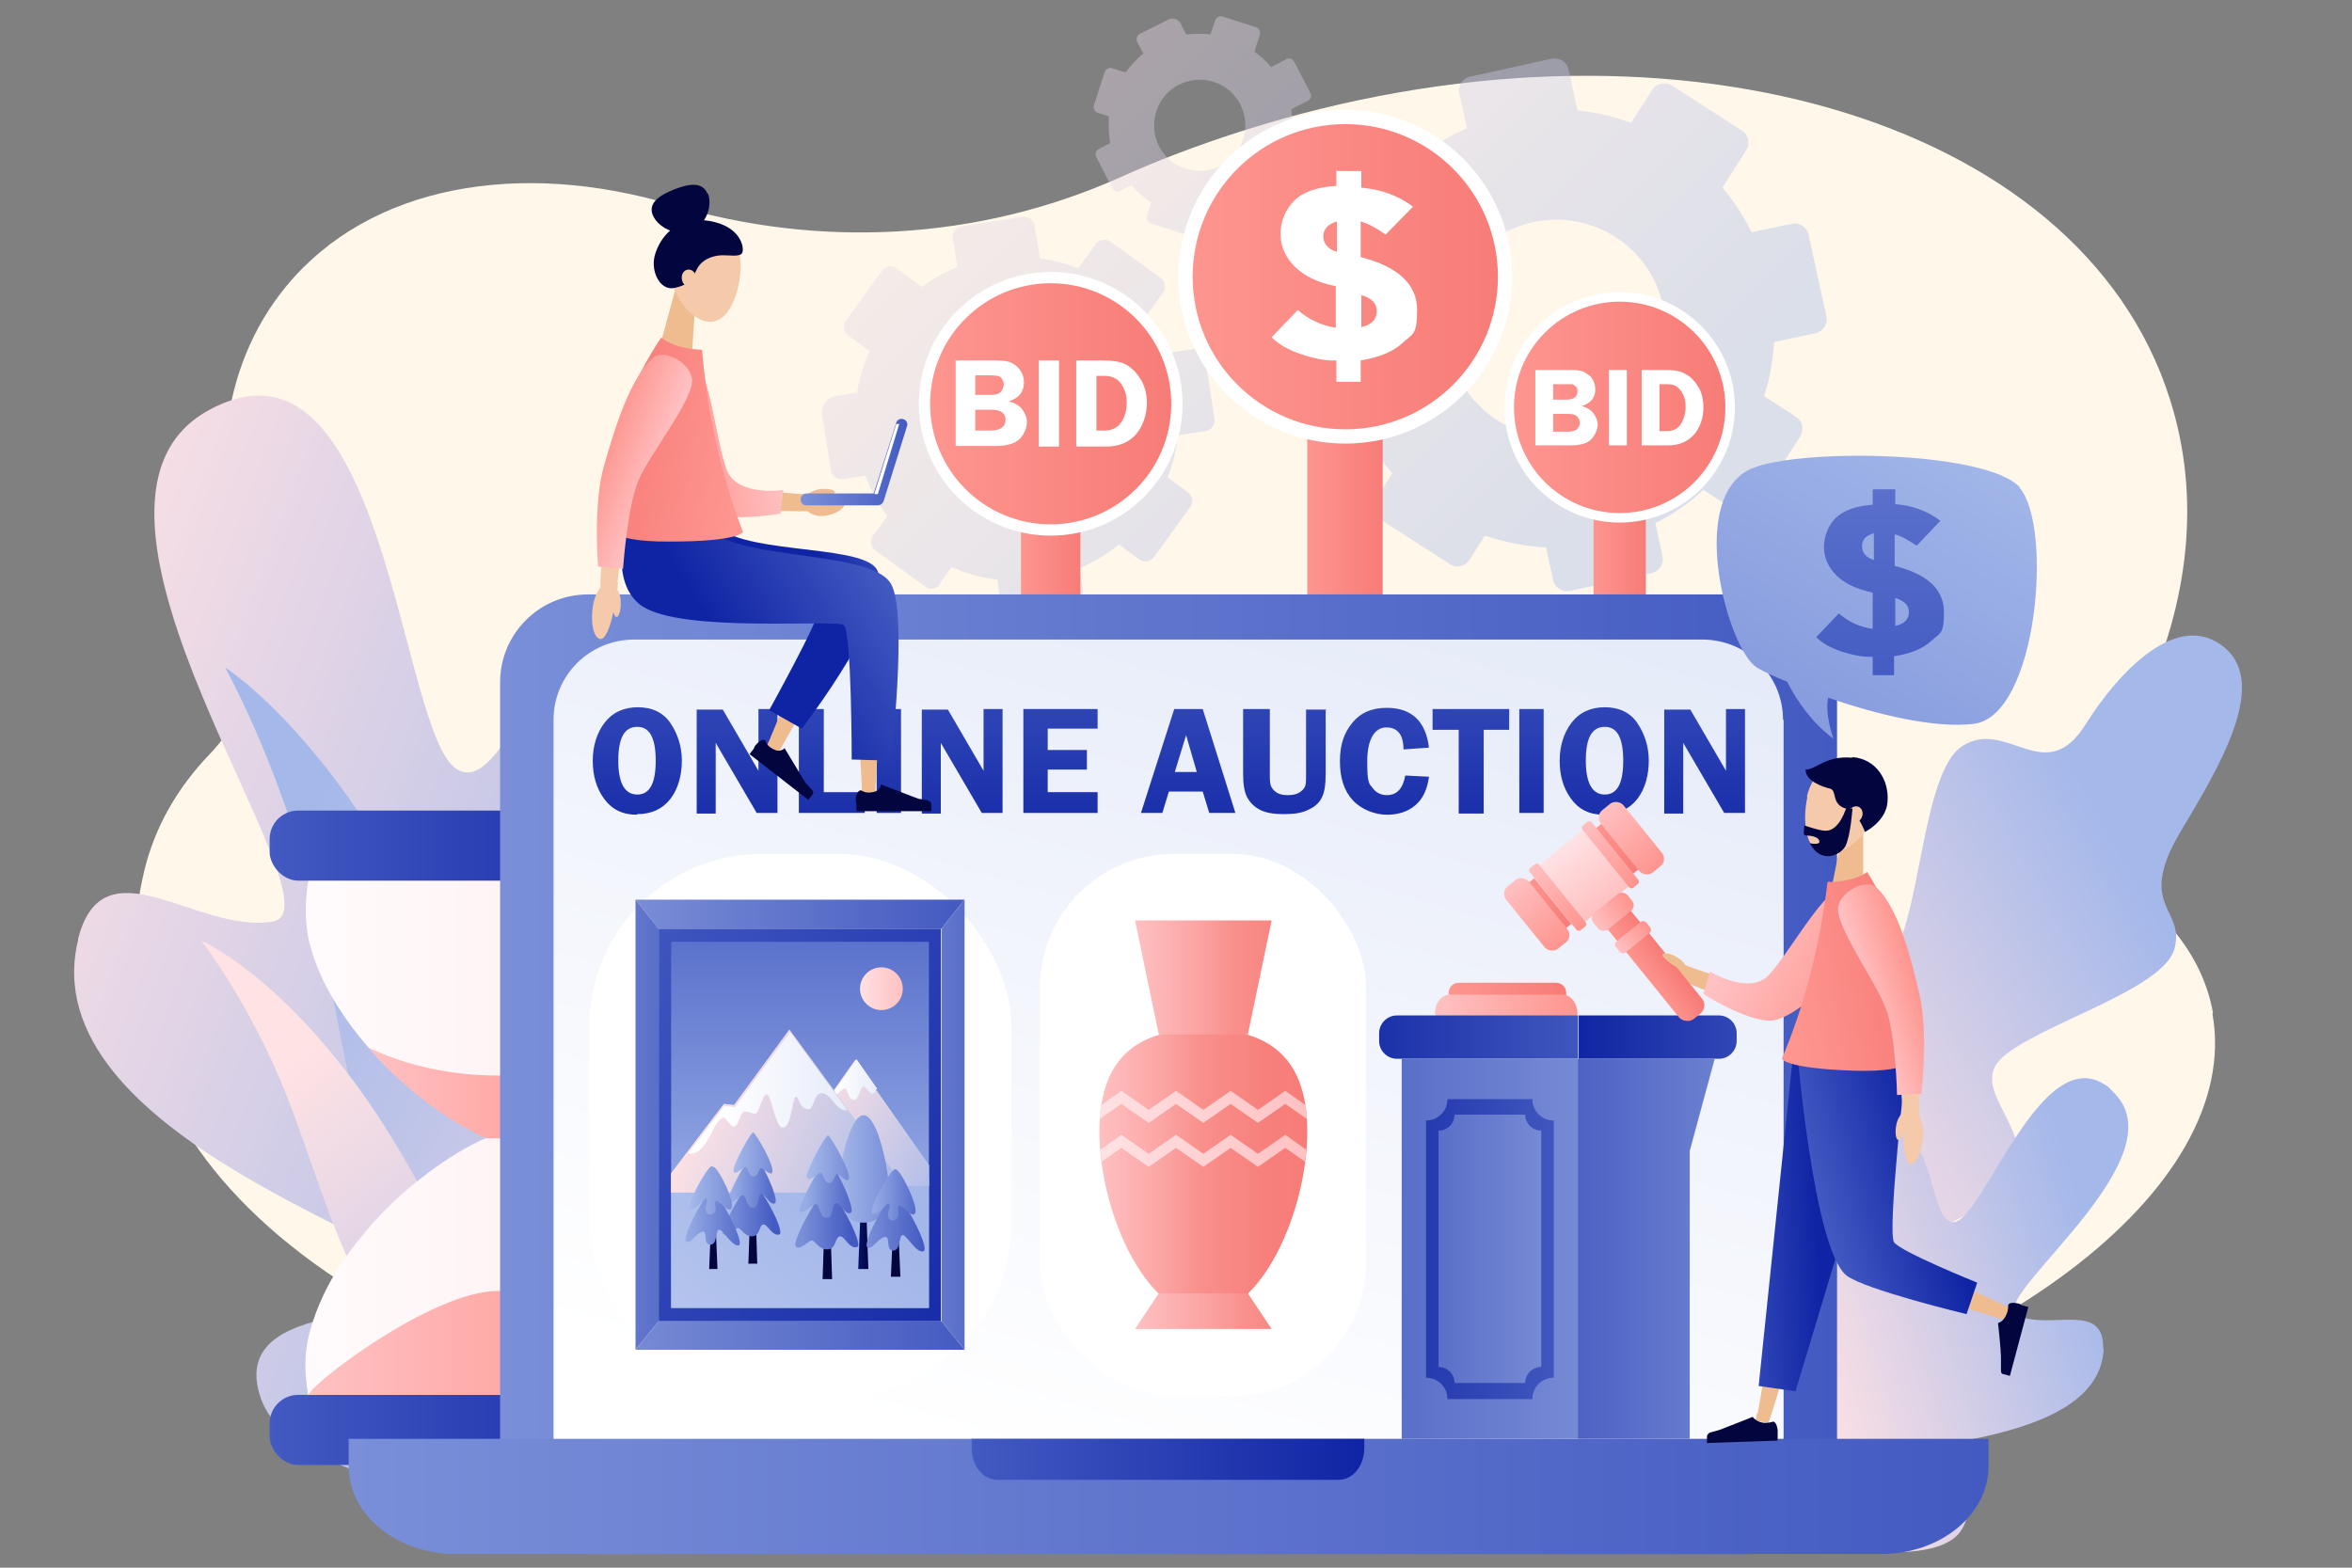 <?xml version="1.0" encoding="UTF-8"?>
<svg xmlns="http://www.w3.org/2000/svg" version="1.1" xmlns:xlink="http://www.w3.org/1999/xlink" viewBox="0 0 396 264">
  <rect x="0" y="0" width="396" height="264" fill="#808080" stroke="none"/>
  <defs>
    <style>
      .cls-1 {
        fill: url(#_Áåçûìÿííûé_ãðàäèåíò_357-9);
      }

      .cls-2 {
        fill: url(#_Áåçûìÿííûé_ãðàäèåíò_379-8);
      }

      .cls-3 {
        fill: url(#_Áåçûìÿííûé_ãðàäèåíò_28-3);
      }

      .cls-4 {
        fill: url(#_Áåçûìÿííûé_ãðàäèåíò_339-9);
      }

      .cls-5 {
        fill: url(#_Áåçûìÿííûé_ãðàäèåíò_57-3);
      }

      .cls-6 {
        fill: url(#_Áåçûìÿííûé_ãðàäèåíò_339-3);
      }

      .cls-7 {
        fill: url(#_Áåçûìÿííûé_ãðàäèåíò_379-12);
      }

      .cls-8 {
        fill: url(#_Áåçûìÿííûé_ãðàäèåíò_357-15);
      }

      .cls-9 {
        fill: #03053e;
      }

      .cls-10 {
        fill: #efbc90;
      }

      .cls-11 {
        fill: url(#_Áåçûìÿííûé_ãðàäèåíò_357);
      }

      .cls-12 {
        fill: url(#_Áåçûìÿííûé_ãðàäèåíò_357-11);
      }

      .cls-13 {
        fill: url(#_Áåçûìÿííûé_ãðàäèåíò_357-20);
      }

      .cls-14 {
        fill: url(#_Áåçûìÿííûé_ãðàäèåíò_339-12);
      }

      .cls-15 {
        fill: url(#_Áåçûìÿííûé_ãðàäèåíò_12-3);
      }

      .cls-16 {
        fill: url(#_Áåçûìÿííûé_ãðàäèåíò_384-2);
      }

      .cls-17 {
        fill: url(#_Áåçûìÿííûé_ãðàäèåíò_357-3);
      }

      .cls-18 {
        fill: url(#_Áåçûìÿííûé_ãðàäèåíò_384-4);
      }

      .cls-19 {
        fill: url(#_Áåçûìÿííûé_ãðàäèåíò_379);
      }

      .cls-20 {
        fill: url(#_Áåçûìÿííûé_ãðàäèåíò_339-7);
      }

      .cls-21 {
        fill: url(#_Áåçûìÿííûé_ãðàäèåíò_339-2);
      }

      .cls-22 {
        fill: #fff;
      }

      .cls-23 {
        fill: url(#_Áåçûìÿííûé_ãðàäèåíò_13);
      }

      .cls-24 {
        fill: url(#_Áåçûìÿííûé_ãðàäèåíò_339-4);
      }

      .cls-24, .cls-25, .cls-26 {
        opacity: .4;
      }

      .cls-25 {
        fill: url(#_Áåçûìÿííûé_ãðàäèåíò_339-6);
      }

      .cls-27 {
        fill: #fff8ea;
      }

      .cls-28 {
        fill: url(#_Áåçûìÿííûé_ãðàäèåíò_28);
      }

      .cls-29 {
        fill: url(#_Áåçûìÿííûé_ãðàäèåíò_339);
      }

      .cls-30 {
        fill: url(#_Áåçûìÿííûé_ãðàäèåíò_379-2);
      }

      .cls-31 {
        fill: url(#_Áåçûìÿííûé_ãðàäèåíò_14-2);
      }

      .cls-32 {
        fill: url(#_Áåçûìÿííûé_ãðàäèåíò_339-8);
      }

      .cls-33 {
        fill: url(#_Áåçûìÿííûé_ãðàäèåíò_357-12);
      }

      .cls-34 {
        fill: url(#_Áåçûìÿííûé_ãðàäèåíò_14-4);
      }

      .cls-35 {
        fill: url(#_Áåçûìÿííûé_ãðàäèåíò_349-3);
      }

      .cls-36 {
        fill: url(#_Áåçûìÿííûé_ãðàäèåíò_14-6);
      }

      .cls-37 {
        fill: url(#_Áåçûìÿííûé_ãðàäèåíò_13-2);
      }

      .cls-38 {
        fill: url(#_Áåçûìÿííûé_ãðàäèåíò_379-3);
      }

      .cls-39 {
        fill: url(#_Áåçûìÿííûé_ãðàäèåíò_21);
      }

      .cls-40 {
        fill: url(#_Áåçûìÿííûé_ãðàäèåíò_12);
      }

      .cls-41 {
        fill: url(#_Áåçûìÿííûé_ãðàäèåíò_379-10);
      }

      .cls-42 {
        fill: url(#_Áåçûìÿííûé_ãðàäèåíò_357-16);
      }

      .cls-43 {
        fill: url(#_Áåçûìÿííûé_ãðàäèåíò_2);
      }

      .cls-44 {
        fill: #f4caab;
      }

      .cls-45 {
        fill: url(#_Áåçûìÿííûé_ãðàäèåíò_339-11);
      }

      .cls-46 {
        fill: url(#_Áåçûìÿííûé_ãðàäèåíò_19);
      }

      .cls-26 {
        fill: url(#_Áåçûìÿííûé_ãðàäèåíò_339-5);
      }

      .cls-47 {
        fill: url(#_Áåçûìÿííûé_ãðàäèåíò_357-5);
      }

      .cls-48 {
        fill: url(#_Áåçûìÿííûé_ãðàäèåíò_384-7);
      }

      .cls-49 {
        fill: url(#_Áåçûìÿííûé_ãðàäèåíò_384);
      }

      .cls-50 {
        fill: url(#_Áåçûìÿííûé_ãðàäèåíò_339-10);
      }

      .cls-51 {
        fill: url(#_Áåçûìÿííûé_ãðàäèåíò_379-9);
      }

      .cls-52 {
        fill: url(#_Áåçûìÿííûé_ãðàäèåíò_349-4);
      }

      .cls-53 {
        fill: url(#_Áåçûìÿííûé_ãðàäèåíò_57);
      }

      .cls-54 {
        fill: url(#_Áåçûìÿííûé_ãðàäèåíò_12-2);
      }

      .cls-55 {
        fill: url(#_Áåçûìÿííûé_ãðàäèåíò_357-13);
      }

      .cls-56 {
        fill: url(#_Áåçûìÿííûé_ãðàäèåíò_384-11);
      }

      .cls-57 {
        fill: url(#_Áåçûìÿííûé_ãðàäèåíò_14);
      }

      .cls-58 {
        fill: url(#_Áåçûìÿííûé_ãðàäèåíò_15-3);
      }

      .cls-59 {
        fill: url(#_Áåçûìÿííûé_ãðàäèåíò_13-3);
      }

      .cls-60 {
        fill: url(#_Áåçûìÿííûé_ãðàäèåíò_357-19);
      }

      .cls-61 {
        fill: url(#_Áåçûìÿííûé_ãðàäèåíò_357-6);
      }

      .cls-62 {
        fill: url(#_Áåçûìÿííûé_ãðàäèåíò_349-6);
      }

      .cls-63 {
        fill: url(#_Áåçûìÿííûé_ãðàäèåíò_379-5);
      }

      .cls-64 {
        fill: url(#_Áåçûìÿííûé_ãðàäèåíò_357-4);
      }

      .cls-65 {
        fill: url(#_Áåçûìÿííûé_ãðàäèåíò_15);
      }

      .cls-66 {
        fill: url(#_Áåçûìÿííûé_ãðàäèåíò_384-5);
      }

      .cls-67 {
        fill: url(#_Áåçûìÿííûé_ãðàäèåíò_57-2);
      }

      .cls-68 {
        fill: url(#_Áåçûìÿííûé_ãðàäèåíò_357-7);
      }

      .cls-69 {
        fill: url(#_Áåçûìÿííûé_ãðàäèåíò_357-8);
      }

      .cls-70 {
        fill: url(#_Áåçûìÿííûé_ãðàäèåíò_384-3);
      }

      .cls-71 {
        fill: url(#_Áåçûìÿííûé_ãðàäèåíò_27);
      }

      .cls-72 {
        fill: url(#_Áåçûìÿííûé_ãðàäèåíò_71);
      }

      .cls-73 {
        fill: url(#_Áåçûìÿííûé_ãðàäèåíò_74);
      }

      .cls-74 {
        fill: url(#_Áåçûìÿííûé_ãðàäèåíò_384-8);
      }

      .cls-75 {
        fill: url(#_Áåçûìÿííûé_ãðàäèåíò_357-10);
      }

      .cls-76 {
        fill: url(#_Áåçûìÿííûé_ãðàäèåíò_379-4);
      }

      .cls-77 {
        fill: url(#_Áåçûìÿííûé_ãðàäèåíò_28-2);
      }

      .cls-78 {
        fill: url(#_Áåçûìÿííûé_ãðàäèåíò_384-10);
      }

      .cls-79 {
        fill: url(#_Áåçûìÿííûé_ãðàäèåíò_379-13);
      }

      .cls-80 {
        fill: url(#_Áåçûìÿííûé_ãðàäèåíò_349-5);
      }

      .cls-81 {
        fill: url(#_Áåçûìÿííûé_ãðàäèåíò_384-9);
      }

      .cls-82 {
        fill: url(#_Áåçûìÿííûé_ãðàäèåíò_384-6);
      }

      .cls-83 {
        fill: url(#_Áåçûìÿííûé_ãðàäèåíò_349);
      }

      .cls-84 {
        fill: url(#_Áåçûìÿííûé_ãðàäèåíò_11);
      }

      .cls-85 {
        fill: url(#_Áåçûìÿííûé_ãðàäèåíò_379-7);
      }

      .cls-86 {
        fill: url(#_Áåçûìÿííûé_ãðàäèåíò_349-7);
      }

      .cls-87 {
        fill: url(#_Áåçûìÿííûé_ãðàäèåíò_14-7);
      }

      .cls-88 {
        fill: url(#_Áåçûìÿííûé_ãðàäèåíò_379-11);
      }

      .cls-89 {
        fill: url(#_Áåçûìÿííûé_ãðàäèåíò_21-2);
      }

      .cls-90 {
        fill: url(#_Áåçûìÿííûé_ãðàäèåíò_28-4);
      }

      .cls-91 {
        fill: url(#_Áåçûìÿííûé_ãðàäèåíò_14-5);
      }

      .cls-92 {
        fill: url(#_Áåçûìÿííûé_ãðàäèåíò_357-18);
      }

      .cls-93 {
        fill: url(#_Áåçûìÿííûé_ãðàäèåíò_357-21);
      }

      .cls-94 {
        fill: url(#_Áåçûìÿííûé_ãðàäèåíò_21-3);
      }

      .cls-95 {
        fill: url(#_Áåçûìÿííûé_ãðàäèåíò_357-14);
      }

      .cls-96 {
        fill: url(#_Áåçûìÿííûé_ãðàäèåíò_28-5);
      }

      .cls-97 {
        fill: url(#_Áåçûìÿííûé_ãðàäèåíò_379-6);
      }

      .cls-98 {
        fill: url(#_Áåçûìÿííûé_ãðàäèåíò_349-2);
      }

      .cls-99 {
        fill: url(#_Áåçûìÿííûé_ãðàäèåíò_357-2);
      }

      .cls-100 {
        fill: url(#_Áåçûìÿííûé_ãðàäèåíò_357-17);
      }

      .cls-101 {
        fill: url(#_Áåçûìÿííûé_ãðàäèåíò_16);
      }

      .cls-102 {
        fill: url(#_Áåçûìÿííûé_ãðàäèåíò_15-2);
      }

      .cls-103 {
        fill: url(#_Áåçûìÿííûé_ãðàäèåíò_14-3);
      }
    </style>
    <linearGradient id="_Áåçûìÿííûé_ãðàäèåíò_339" data-name="Áåçûìÿííûé ãðàäèåíò 339" x1="-9.7" y1="133.5" x2="131.2" y2="186.5" gradientUnits="userSpaceOnUse">
      <stop offset="0" stop-color="#ffe2e4"/>
      <stop offset="1" stop-color="#a4b8ea"/>
    </linearGradient>
    <linearGradient id="_Áåçûìÿííûé_ãðàäèåíò_339-2" data-name="Áåçûìÿííûé ãðàäèåíò 339" x1="161.7" y1="228.6" x2="37.4" y2="162.7" xlink:href="#_Áåçûìÿííûé_ãðàäèåíò_339"/>
    <linearGradient id="_Áåçûìÿííûé_ãðàäèåíò_339-3" data-name="Áåçûìÿííûé ãðàäèåíò 339" x1="45.4" y1="181.3" x2="110.1" y2="264.2" xlink:href="#_Áåçûìÿííûé_ãðàäèåíò_339"/>
    <linearGradient id="_Áåçûìÿííûé_ãðàäèåíò_71" data-name="Áåçûìÿííûé ãðàäèåíò 71" x1="51.6" y1="191.6" x2="166.1" y2="191.6" gradientUnits="userSpaceOnUse">
      <stop offset="0" stop-color="#fffbfc"/>
      <stop offset="1" stop-color="#ffe2e4"/>
    </linearGradient>
    <linearGradient id="_Áåçûìÿííûé_ãðàäèåíò_357" data-name="Áåçûìÿííûé ãðàäèåíò 357" x1="45.4" y1="142.4" x2="122.1" y2="142.4" gradientUnits="userSpaceOnUse">
      <stop offset="0" stop-color="#435ac2"/>
      <stop offset="1" stop-color="#0f24a4"/>
    </linearGradient>
    <linearGradient id="_Áåçûìÿííûé_ãðàäèåíò_357-2" data-name="Áåçûìÿííûé ãðàäèåíò 357" x1="45.4" y1="240.8" x2="122.1" y2="240.8" xlink:href="#_Áåçûìÿííûé_ãðàäèåíò_357"/>
    <linearGradient id="_Áåçûìÿííûé_ãðàäèåíò_379" data-name="Áåçûìÿííûé ãðàäèåíò 379" x1="52" y1="226.2" x2="115.6" y2="226.2" gradientUnits="userSpaceOnUse">
      <stop offset="0" stop-color="#ffc1c2"/>
      <stop offset="1" stop-color="#fe958f"/>
    </linearGradient>
    <linearGradient id="_Áåçûìÿííûé_ãðàäèåíò_379-2" data-name="Áåçûìÿííûé ãðàäèåíò 379" x1="62" y1="184.1" x2="105.5" y2="184.1" xlink:href="#_Áåçûìÿííûé_ãðàäèåíò_379"/>
    <linearGradient id="_Áåçûìÿííûé_ãðàäèåíò_339-4" data-name="Áåçûìÿííûé ãðàäèåíò 339" x1="178.4" y1="-29.8" x2="281.5" y2="73.3" xlink:href="#_Áåçûìÿííûé_ãðàäèåíò_339"/>
    <linearGradient id="_Áåçûìÿííûé_ãðàäèåíò_339-5" data-name="Áåçûìÿííûé ãðàäèåíò 339" x1="163.8" y1="-17.7" x2="266.9" y2="85.4" xlink:href="#_Áåçûìÿííûé_ãðàäèåíò_339"/>
    <linearGradient id="_Áåçûìÿííûé_ãðàäèåíò_339-6" data-name="Áåçûìÿííûé ãðàäèåíò 339" x1="118.4" y1="16.6" x2="221.5" y2="119.7" xlink:href="#_Áåçûìÿííûé_ãðàäèåíò_339"/>
    <linearGradient id="_Áåçûìÿííûé_ãðàäèåíò_384" data-name="Áåçûìÿííûé ãðàäèåíò 384" x1="171.9" y1="101.5" x2="182" y2="101.5" gradientUnits="userSpaceOnUse">
      <stop offset="0" stop-color="#fe958f"/>
      <stop offset="1" stop-color="#f77c77"/>
    </linearGradient>
    <linearGradient id="_Áåçûìÿííûé_ãðàäèåíò_384-2" data-name="Áåçûìÿííûé ãðàäèåíò 384" x1="156.7" y1="68" x2="197.2" y2="68" xlink:href="#_Áåçûìÿííûé_ãðàäèåíò_384"/>
    <linearGradient id="_Áåçûìÿííûé_ãðàäèåíò_384-3" data-name="Áåçûìÿííûé ãðàäèåíò 384" x1="268.3" y1="98" x2="277.1" y2="98" xlink:href="#_Áåçûìÿííûé_ãðàäèåíò_384"/>
    <linearGradient id="_Áåçûìÿííûé_ãðàäèåíò_384-4" data-name="Áåçûìÿííûé ãðàäèåíò 384" x1="254.9" y1="68.6" x2="290.4" y2="68.6" xlink:href="#_Áåçûìÿííûé_ãðàäèåíò_384"/>
    <linearGradient id="_Áåçûìÿííûé_ãðàäèåíò_384-5" data-name="Áåçûìÿííûé ãðàäèåíò 384" x1="220.1" y1="89.2" x2="232.8" y2="89.2" xlink:href="#_Áåçûìÿííûé_ãðàäèåíò_384"/>
    <linearGradient id="_Áåçûìÿííûé_ãðàäèåíò_384-6" data-name="Áåçûìÿííûé ãðàäèåíò 384" x1="200.7" y1="46.6" x2="252.2" y2="46.6" xlink:href="#_Áåçûìÿííûé_ãðàäèåíò_384"/>
    <linearGradient id="_Áåçûìÿííûé_ãðàäèåíò_339-7" data-name="Áåçûìÿííûé ãðàäèåíò 339" x1="296.7" y1="194.7" x2="365" y2="156.8" xlink:href="#_Áåçûìÿííûé_ãðàäèåíò_339"/>
    <linearGradient id="_Áåçûìÿííûé_ãðàäèåíò_339-8" data-name="Áåçûìÿííûé ãðàäèåíò 339" x1="302.3" y1="231.2" x2="354.4" y2="215.3" xlink:href="#_Áåçûìÿííûé_ãðàäèåíò_339"/>
    <linearGradient id="_Áåçûìÿííûé_ãðàäèåíò_349" data-name="Áåçûìÿííûé ãðàäèåíò 349" x1="84.2" y1="180.9" x2="309.3" y2="180.9" gradientUnits="userSpaceOnUse">
      <stop offset="0" stop-color="#7a8fd8"/>
      <stop offset="1" stop-color="#435ac2"/>
    </linearGradient>
    <linearGradient id="_Áåçûìÿííûé_ãðàäèåíò_11" data-name="Áåçûìÿííûé ãðàäèåíò 11" x1="177.3" y1="248.3" x2="305" y2="-190.3" gradientUnits="userSpaceOnUse">
      <stop offset="0" stop-color="#fff"/>
      <stop offset="1" stop-color="#b8c7ee"/>
    </linearGradient>
    <linearGradient id="_Áåçûìÿííûé_ãðàäèåíò_349-2" data-name="Áåçûìÿííûé ãðàäèåíò 349" x1="58.7" y1="252" x2="334.8" y2="252" xlink:href="#_Áåçûìÿííûé_ãðàäèåíò_349"/>
    <linearGradient id="_Áåçûìÿííûé_ãðàäèåíò_357-3" data-name="Áåçûìÿííûé ãðàäèåíò 357" x1="163.6" y1="245.8" x2="229.9" y2="245.8" xlink:href="#_Áåçûìÿííûé_ãðàäèåíò_357"/>
    <linearGradient id="_Áåçûìÿííûé_ãðàäèåíò_14" data-name="Áåçûìÿííûé ãðàäèåíò 14" x1="106.5" y1="154" x2="161.8" y2="154" gradientUnits="userSpaceOnUse">
      <stop offset="0" stop-color="#7a8dd6"/>
      <stop offset="1" stop-color="#445ac0"/>
    </linearGradient>
    <linearGradient id="_Áåçûìÿííûé_ãðàäèåíò_14-2" data-name="Áåçûìÿííûé ãðàäèåíò 14" x1="95.3" y1="189.4" x2="121.7" y2="189.4" xlink:href="#_Áåçûìÿííûé_ãðàäèåíò_14"/>
    <linearGradient id="_Áåçûìÿííûé_ãðàäèåíò_14-3" data-name="Áåçûìÿííûé ãðàäèåíò 14" x1="148.4" y1="189.4" x2="171.7" y2="189.4" xlink:href="#_Áåçûìÿííûé_ãðàäèåíò_14"/>
    <linearGradient id="_Áåçûìÿííûé_ãðàäèåíò_14-4" data-name="Áåçûìÿííûé ãðàäèåíò 14" x1="103.2" y1="224.9" x2="163.2" y2="224.9" xlink:href="#_Áåçûìÿííûé_ãðàäèåíò_14"/>
    <linearGradient id="_Áåçûìÿííûé_ãðàäèåíò_357-4" data-name="Áåçûìÿííûé ãðàäèåíò 357" x1="95" y1="165.4" x2="180.1" y2="216.9" xlink:href="#_Áåçûìÿííûé_ãðàäèåíò_357"/>
    <linearGradient id="_Áåçûìÿííûé_ãðàäèåíò_28" data-name="Áåçûìÿííûé ãðàäèåíò 28" x1="134.7" y1="203.9" x2="134.7" y2="153.5" gradientUnits="userSpaceOnUse">
      <stop offset="0" stop-color="#97ace5"/>
      <stop offset="1" stop-color="#556cca"/>
    </linearGradient>
    <linearGradient id="_Áåçûìÿííûé_ãðàäèåíò_19" data-name="Áåçûìÿííûé ãðàäèåíò 19" x1="114.8" y1="232.9" x2="141.5" y2="201.4" gradientUnits="userSpaceOnUse">
      <stop offset="0" stop-color="#b8c7ee"/>
      <stop offset="1" stop-color="#a3b7e9"/>
    </linearGradient>
    <linearGradient id="_Áåçûìÿííûé_ãðàäèåíò_339-9" data-name="Áåçûìÿííûé ãðàäèåíò 339" x1="131.3" y1="185.9" x2="157.7" y2="201.9" xlink:href="#_Áåçûìÿííûé_ãðàäèåíò_339"/>
    <linearGradient id="_Áåçûìÿííûé_ãðàäèåíò_21" data-name="Áåçûìÿííûé ãðàäèåíò 21" x1="140.9" y1="181.8" x2="147.7" y2="181.8" gradientUnits="userSpaceOnUse">
      <stop offset="0" stop-color="#fff"/>
      <stop offset="1" stop-color="#e7ecf9"/>
    </linearGradient>
    <linearGradient id="_Áåçûìÿííûé_ãðàäèåíò_339-10" data-name="Áåçûìÿííûé ãðàäèåíò 339" x1="117.5" y1="184.8" x2="153.7" y2="200.1" xlink:href="#_Áåçûìÿííûé_ãðàäèåíò_339"/>
    <linearGradient id="_Áåçûìÿííûé_ãðàäèåíò_21-2" data-name="Áåçûìÿííûé ãðàäèåíò 21" x1="120.9" y1="183.7" x2="142.5" y2="183.7" xlink:href="#_Áåçûìÿííûé_ãðàäèåíò_21"/>
    <linearGradient id="_Áåçûìÿííûé_ãðàäèåíò_339-11" data-name="Áåçûìÿííûé ãðàäèåíò 339" x1="133.4" y1="187.2" x2="159.9" y2="203.2" xlink:href="#_Áåçûìÿííûé_ãðàäèåíò_339"/>
    <linearGradient id="_Áåçûìÿííûé_ãðàäèåíò_339-12" data-name="Áåçûìÿííûé ãðàäèåíò 339" x1="117.5" y1="184.8" x2="153.7" y2="200.1" xlink:href="#_Áåçûìÿííûé_ãðàäèåíò_339"/>
    <linearGradient id="_Áåçûìÿííûé_ãðàäèåíò_21-3" data-name="Áåçûìÿííûé ãðàäèåíò 21" x1="120.9" y1="183.7" x2="142.5" y2="183.7" xlink:href="#_Áåçûìÿííûé_ãðàäèåíò_21"/>
    <linearGradient id="_Áåçûìÿííûé_ãðàäèåíò_349-3" data-name="Áåçûìÿííûé ãðàäèåíò 349" x1="122.8" y1="203.6" x2="130.4" y2="203.6" xlink:href="#_Áåçûìÿííûé_ãðàäèåíò_349"/>
    <linearGradient id="_Áåçûìÿííûé_ãðàäèåíò_28-2" data-name="Áåçûìÿííûé ãðàäèåíò 28" x1="123.4" y1="198.9" x2="129.8" y2="198.9" xlink:href="#_Áåçûìÿííûé_ãðàäèåíò_28"/>
    <linearGradient id="_Áåçûìÿííûé_ãðàäèåíò_13" data-name="Áåçûìÿííûé ãðàäèåíò 13" x1="129.8" y1="194.4" x2="123.8" y2="194.4" gradientUnits="userSpaceOnUse">
      <stop offset="0" stop-color="#7a8fd8"/>
      <stop offset="1" stop-color="#a4b8ea"/>
    </linearGradient>
    <linearGradient id="_Áåçûìÿííûé_ãðàäèåíò_28-3" data-name="Áåçûìÿííûé ãðàäèåíò 28" x1="115.5" y1="205.1" x2="124.7" y2="205.1" xlink:href="#_Áåçûìÿííûé_ãðàäèåíò_28"/>
    <linearGradient id="_Áåçûìÿííûé_ãðàäèåíò_13-2" data-name="Áåçûìÿííûé ãðàäèåíò 13" x1="123.3" y1="200.6" x2="116.3" y2="200.6" xlink:href="#_Áåçûìÿííûé_ãðàäèåíò_13"/>
    <linearGradient id="_Áåçûìÿííûé_ãðàäèåíò_74" data-name="Áåçûìÿííûé ãðàäèåíò 74" x1="144.5" y1="202.2" x2="146.2" y2="202.2" gradientUnits="userSpaceOnUse">
      <stop offset="0" stop-color="#08136d"/>
      <stop offset="1" stop-color="#03053e"/>
    </linearGradient>
    <linearGradient id="_Áåçûìÿííûé_ãðàäèåíò_27" data-name="Áåçûìÿííûé ãðàäèåíò 27" x1="141.1" y1="196.9" x2="149.6" y2="196.9" gradientUnits="userSpaceOnUse">
      <stop offset="0" stop-color="#a4b8ea"/>
      <stop offset="1" stop-color="#7a8fd8"/>
    </linearGradient>
    <linearGradient id="_Áåçûìÿííûé_ãðàäèåíò_349-4" data-name="Áåçûìÿííûé ãðàäèåíò 349" x1="145.9" y1="205.9" x2="155.6" y2="205.9" xlink:href="#_Áåçûìÿííûé_ãðàäèåíò_349"/>
    <linearGradient id="_Áåçûìÿííûé_ãðàäèåíò_28-4" data-name="Áåçûìÿííûé ãðàäèåíò 28" x1="147" y1="201.2" x2="154.2" y2="201.2" xlink:href="#_Áåçûìÿííûé_ãðàäèåíò_28"/>
    <linearGradient id="_Áåçûìÿííûé_ãðàäèåíò_349-5" data-name="Áåçûìÿííûé ãðàäèåíò 349" x1="135" y1="205.4" x2="143.3" y2="205.4" xlink:href="#_Áåçûìÿííûé_ãðàäèåíò_349"/>
    <linearGradient id="_Áåçûìÿííûé_ãðàäèåíò_28-5" data-name="Áåçûìÿííûé ãðàäèåíò 28" x1="135.7" y1="200.2" x2="142.6" y2="200.2" xlink:href="#_Áåçûìÿííûé_ãðàäèåíò_28"/>
    <linearGradient id="_Áåçûìÿííûé_ãðàäèåíò_13-3" data-name="Áåçûìÿííûé ãðàäèåíò 13" x1="142.7" y1="195.3" x2="136.1" y2="195.3" xlink:href="#_Áåçûìÿííûé_ãðàäèåíò_13"/>
    <linearGradient id="_Áåçûìÿííûé_ãðàäèåíò_16" data-name="Áåçûìÿííûé ãðàäèåíò 16" x1="144.8" y1="166.5" x2="152" y2="166.5" gradientUnits="userSpaceOnUse">
      <stop offset="0" stop-color="#ffe2e4"/>
      <stop offset=".3" stop-color="#ffd7d9"/>
      <stop offset="1" stop-color="#ffc1c2"/>
    </linearGradient>
    <linearGradient id="_Áåçûìÿííûé_ãðàäèåíò_15" data-name="Áåçûìÿííûé ãðàäèåíò 15" x1="184.7" y1="197.3" x2="220" y2="197.3" gradientUnits="userSpaceOnUse">
      <stop offset="0" stop-color="#ffc1c2"/>
      <stop offset=".3" stop-color="#fba6a5"/>
      <stop offset=".5" stop-color="#f98f8b"/>
      <stop offset=".8" stop-color="#f7807c"/>
      <stop offset="1" stop-color="#f77c77"/>
    </linearGradient>
    <linearGradient id="_Áåçûìÿííûé_ãðàäèåíò_15-2" data-name="Áåçûìÿííûé ãðàäèåíò 15" x1="190.9" y1="164.6" x2="224.9" y2="164.6" xlink:href="#_Áåçûìÿííûé_ãðàäèåíò_15"/>
    <linearGradient id="_Áåçûìÿííûé_ãðàäèåíò_15-3" data-name="Áåçûìÿííûé ãðàäèåíò 15" x1="190.6" y1="220.8" x2="229.4" y2="220.8" xlink:href="#_Áåçûìÿííûé_ãðàäèåíò_15"/>
    <linearGradient id="_Áåçûìÿííûé_ãðàäèåíò_57" data-name="Áåçûìÿííûé ãðàäèåíò 57" x1="185.2" y1="186.4" x2="220" y2="186.4" gradientUnits="userSpaceOnUse">
      <stop offset="0" stop-color="#ffe2e4"/>
      <stop offset="1" stop-color="#ffc1c2"/>
    </linearGradient>
    <linearGradient id="_Áåçûìÿííûé_ãðàäèåíò_57-2" data-name="Áåçûìÿííûé ãðàäèåíò 57" x1="185.3" y1="193.8" x2="219.9" y2="193.8" xlink:href="#_Áåçûìÿííûé_ãðàäèåíò_57"/>
    <linearGradient id="_Áåçûìÿííûé_ãðàäèåíò_357-5" data-name="Áåçûìÿííûé ãðàäèåíò 357" x1="107.2" y1="101.9" x2="107.2" y2="146.4" xlink:href="#_Áåçûìÿííûé_ãðàäèåíò_357"/>
    <linearGradient id="_Áåçûìÿííûé_ãðàäèåíò_357-6" data-name="Áåçûìÿííûé ãðàäèåíò 357" x1="124.1" y1="101.9" x2="124.1" y2="146.4" xlink:href="#_Áåçûìÿííûé_ãðàäèåíò_357"/>
    <linearGradient id="_Áåçûìÿííûé_ãðàäèåíò_357-7" data-name="Áåçûìÿííûé ãðàäèåíò 357" x1="140" y1="101.9" x2="140" y2="146.4" xlink:href="#_Áåçûìÿííûé_ãðàäèåíò_357"/>
    <linearGradient id="_Áåçûìÿííûé_ãðàäèåíò_357-8" data-name="Áåçûìÿííûé ãðàäèåíò 357" x1="149.7" y1="101.9" x2="149.7" y2="146.4" xlink:href="#_Áåçûìÿííûé_ãðàäèåíò_357"/>
    <linearGradient id="_Áåçûìÿííûé_ãðàäèåíò_357-9" data-name="Áåçûìÿííûé ãðàäèåíò 357" x1="162" y1="101.9" x2="162" y2="146.4" xlink:href="#_Áåçûìÿííûé_ãðàäèåíò_357"/>
    <linearGradient id="_Áåçûìÿííûé_ãðàäèåíò_357-10" data-name="Áåçûìÿííûé ãðàäèåíò 357" x1="178.5" y1="101.9" x2="178.5" y2="146.4" xlink:href="#_Áåçûìÿííûé_ãðàäèåíò_357"/>
    <linearGradient id="_Áåçûìÿííûé_ãðàäèåíò_357-11" data-name="Áåçûìÿííûé ãðàäèåíò 357" x1="200" y1="101.9" x2="200" y2="146.4" xlink:href="#_Áåçûìÿííûé_ãðàäèåíò_357"/>
    <linearGradient id="_Áåçûìÿííûé_ãðàäèåíò_357-12" data-name="Áåçûìÿííûé ãðàäèåíò 357" x1="216.2" y1="101.9" x2="216.2" y2="146.4" xlink:href="#_Áåçûìÿííûé_ãðàäèåíò_357"/>
    <linearGradient id="_Áåçûìÿííûé_ãðàäèåíò_357-13" data-name="Áåçûìÿííûé ãðàäèåíò 357" x1="233.1" y1="101.9" x2="233.1" y2="146.4" xlink:href="#_Áåçûìÿííûé_ãðàäèåíò_357"/>
    <linearGradient id="_Áåçûìÿííûé_ãðàäèåíò_357-14" data-name="Áåçûìÿííûé ãðàäèåíò 357" x1="247.6" y1="101.9" x2="247.6" y2="146.4" xlink:href="#_Áåçûìÿííûé_ãðàäèåíò_357"/>
    <linearGradient id="_Áåçûìÿííûé_ãðàäèåíò_357-15" data-name="Áåçûìÿííûé ãðàäèåíò 357" x1="257.9" y1="101.9" x2="257.9" y2="146.4" xlink:href="#_Áåçûìÿííûé_ãðàäèåíò_357"/>
    <linearGradient id="_Áåçûìÿííûé_ãðàäèåíò_357-16" data-name="Áåçûìÿííûé ãðàäèåíò 357" x1="270.1" y1="101.9" x2="270.1" y2="146.4" xlink:href="#_Áåçûìÿííûé_ãðàäèåíò_357"/>
    <linearGradient id="_Áåçûìÿííûé_ãðàäèåíò_357-17" data-name="Áåçûìÿííûé ãðàäèåíò 357" x1="287" y1="101.9" x2="287" y2="146.4" xlink:href="#_Áåçûìÿííûé_ãðàäèåíò_357"/>
    <linearGradient id="_Áåçûìÿííûé_ãðàäèåíò_384-7" data-name="Áåçûìÿííûé ãðàäèåíò 384" x1="243.8" y1="166.7" x2="263.6" y2="166.7" xlink:href="#_Áåçûìÿííûé_ãðàäèåíò_384"/>
    <linearGradient id="_Áåçûìÿííûé_ãðàäèåíò_379-3" data-name="Áåçûìÿííûé ãðàäèåíò 379" x1="241.6" y1="169.2" x2="265.8" y2="169.2" xlink:href="#_Áåçûìÿííûé_ãðàäèåíò_379"/>
    <linearGradient id="_Áåçûìÿííûé_ãðàäèåíò_12" data-name="Áåçûìÿííûé ãðàäèåíò 12" x1="8727.2" y1="174.7" x2="8769.8" y2="174.7" gradientTransform="translate(-8476.5 349.4) scale(1 -1)" gradientUnits="userSpaceOnUse">
      <stop offset="0" stop-color="#445ac0"/>
      <stop offset="1" stop-color="#0e24a2"/>
    </linearGradient>
    <linearGradient id="_Áåçûìÿííûé_ãðàäèåíò_12-2" data-name="Áåçûìÿííûé ãðàäèåíò 12" x1="8765.6" y1="174.7" x2="8814.2" y2="174.7" gradientTransform="translate(-8536.6 349.4) scale(1 -1)" xlink:href="#_Áåçûìÿííûé_ãðàäèåíò_12"/>
    <linearGradient id="_Áåçûìÿííûé_ãðàäèåíò_14-5" data-name="Áåçûìÿííûé ãðàäèåíò 14" x1="8765" y1="210.3" x2="8821.7" y2="210.3" gradientTransform="translate(-8532.9 420.6) scale(1 -1)" xlink:href="#_Áåçûìÿííûé_ãðàäèåíò_14"/>
    <linearGradient id="_Áåçûìÿííûé_ãðàäèåíò_12-3" data-name="Áåçûìÿííûé ãðàäèåíò 12" x1="8770.3" y1="210.3" x2="8811.1" y2="210.3" gradientTransform="translate(9034.6) rotate(-180) scale(1 -1)" xlink:href="#_Áåçûìÿííûé_ãðàäèåíò_12"/>
    <linearGradient id="_Áåçûìÿííûé_ãðàäèåíò_14-6" data-name="Áåçûìÿííûé ãðàäèåíò 14" x1="8772.9" y1="210.3" x2="8805.7" y2="210.3" gradientTransform="translate(9034.6) rotate(-180) scale(1 -1)" xlink:href="#_Áåçûìÿííûé_ãðàäèåíò_14"/>
    <linearGradient id="_Áåçûìÿííûé_ãðàäèåíò_14-7" data-name="Áåçûìÿííûé ãðàäèåíò 14" x1="8735.2" y1="210.3" x2="8775.2" y2="210.3" gradientTransform="translate(9034.6) rotate(-180) scale(1 -1)" xlink:href="#_Áåçûìÿííûé_ãðàäèåíò_14"/>
    <linearGradient id="_Áåçûìÿííûé_ãðàäèåíò_2" data-name="Áåçûìÿííûé ãðàäèåíò 2" x1="331.6" y1="71.2" x2="289.8" y2="141.6" gradientUnits="userSpaceOnUse">
      <stop offset="0" stop-color="#a4b8ea"/>
      <stop offset="1" stop-color="#7a8fd8"/>
    </linearGradient>
    <linearGradient id="_Áåçûìÿííûé_ãðàäèåíò_349-6" data-name="Áåçûìÿííûé ãðàäèåíò 349" x1="316.7" y1="35.9" x2="316.7" y2="116.4" xlink:href="#_Áåçûìÿííûé_ãðàäèåíò_349"/>
    <linearGradient id="_Áåçûìÿííûé_ãðàäèåíò_384-8" data-name="Áåçûìÿííûé ãðàäèåíò 384" x1="385" y1="1157.9" x2="388.1" y2="1154.2" gradientTransform="translate(953.6 -853.5) rotate(52.2)" xlink:href="#_Áåçûìÿííûé_ãðàäèåíò_384"/>
    <linearGradient id="_Áåçûìÿííûé_ãðàäèåíò_384-9" data-name="Áåçûìÿííûé ãðàäèåíò 384" x1="369.4" y1="1142.7" x2="377.1" y2="1148.8" gradientTransform="translate(943.1 -849.8) rotate(52.2)" xlink:href="#_Áåçûìÿííûé_ãðàäèåíò_384"/>
    <linearGradient id="_Áåçûìÿííûé_ãðàäèåíò_57-3" data-name="Áåçûìÿííûé ãðàäèåíò 57" x1="368.6" y1="1142" x2="378.1" y2="1149.7" gradientTransform="translate(943.1 -849.8) rotate(52.2)" xlink:href="#_Áåçûìÿííûé_ãðàäèåíò_57"/>
    <linearGradient id="_Áåçûìÿííûé_ãðàäèåíò_379-4" data-name="Áåçûìÿííûé ãðàäèåíò 379" x1="361.5" y1="1149.8" x2="372.4" y2="1157.9" gradientTransform="translate(945.3 -843.3) rotate(52.2)" xlink:href="#_Áåçûìÿííûé_ãðàäèåíò_379"/>
    <linearGradient id="_Áåçûìÿííûé_ãðàäèåíò_379-5" data-name="Áåçûìÿííûé ãðàäèåíò 379" x1="364.3" y1="1146" x2="375.2" y2="1154.4" gradientTransform="translate(944.3 -846.2) rotate(52.2)" xlink:href="#_Áåçûìÿííûé_ãðàäèåíò_379"/>
    <linearGradient id="_Áåçûìÿííûé_ãðàäèåíò_379-6" data-name="Áåçûìÿííûé ãðàäèåíò 379" x1="371.1" y1="1137.1" x2="382.1" y2="1145.3" gradientTransform="translate(941.8 -853.4) rotate(52.2)" xlink:href="#_Áåçûìÿííûé_ãðàäèåíò_379"/>
    <linearGradient id="_Áåçûìÿííûé_ãðàäèåíò_379-7" data-name="Áåçûìÿííûé ãðàäèåíò 379" x1="374.1" y1="1133.6" x2="385" y2="1141.7" gradientTransform="translate(940.8 -856.3) rotate(52.2)" xlink:href="#_Áåçûìÿííûé_ãðàäèåíò_379"/>
    <linearGradient id="_Áåçûìÿííûé_ãðàäèåíò_379-8" data-name="Áåçûìÿííûé ãðàäèåíò 379" x1="377.2" y1="1153.5" x2="381.7" y2="1147.8" gradientTransform="translate(948 -851.5) rotate(52.2)" xlink:href="#_Áåçûìÿííûé_ãðàäèåíò_379"/>
    <linearGradient id="_Áåçûìÿííûé_ãðàäèåíò_379-9" data-name="Áåçûìÿííûé ãðàäèåíò 379" x1="381.8" y1="1156.5" x2="385.6" y2="1151.3" gradientTransform="translate(951.4 -852.7) rotate(52.2)" xlink:href="#_Áåçûìÿííûé_ãðàäèåíò_379"/>
    <linearGradient id="_Áåçûìÿííûé_ãðàäèåíò_357-18" data-name="Áåçûìÿííûé ãðàäèåíò 357" x1="287.8" y1="205.7" x2="305.8" y2="204.9" xlink:href="#_Áåçûìÿííûé_ãðàäèåíò_357"/>
    <linearGradient id="_Áåçûìÿííûé_ãðàäèåíò_357-19" data-name="Áåçûìÿííûé ãðàäèåíò 357" x1="305.7" y1="201.8" x2="325.8" y2="196.2" xlink:href="#_Áåçûìÿííûé_ãðàäèåíò_357"/>
    <linearGradient id="_Áåçûìÿííûé_ãðàäèåíò_379-10" data-name="Áåçûìÿííûé ãðàäèåíò 379" x1="299.6" y1="6.5" x2="319.4" y2="18.2" gradientTransform="translate(-5.5 159.2) rotate(-1.9)" xlink:href="#_Áåçûìÿííûé_ãðàäèåíò_379"/>
    <linearGradient id="_Áåçûìÿííûé_ãðàäèåíò_384-10" data-name="Áåçûìÿííûé ãðàäèåíò 384" x1="300.9" y1="165.9" x2="321.8" y2="162.6" xlink:href="#_Áåçûìÿííûé_ãðàäèåíò_384"/>
    <linearGradient id="_Áåçûìÿííûé_ãðàäèåíò_379-11" data-name="Áåçûìÿííûé ãðàäèåíò 379" x1="314.2" y1="168" x2="322.7" y2="165.3" xlink:href="#_Áåçûìÿííûé_ãðàäèåíò_379"/>
    <linearGradient id="_Áåçûìÿííûé_ãðàäèåíò_357-20" data-name="Áåçûìÿííûé ãðàäèåíò 357" x1="145.3" y1="85.6" x2="136.7" y2="92.3" xlink:href="#_Áåçûìÿííûé_ãðàäèåíò_357"/>
    <linearGradient id="_Áåçûìÿííûé_ãðàäèåíò_357-21" data-name="Áåçûìÿííûé ãðàäèåíò 357" x1="148.1" y1="95.2" x2="123.1" y2="110.8" xlink:href="#_Áåçûìÿííûé_ãðàäèåíò_357"/>
    <linearGradient id="_Áåçûìÿííûé_ãðàäèåíò_379-12" data-name="Áåçûìÿííûé ãðàäèåíò 379" x1="130.7" y1="71.9" x2="113.8" y2="74.5" xlink:href="#_Áåçûìÿííûé_ãðàäèåíò_379"/>
    <linearGradient id="_Áåçûìÿííûé_ãðàäèåíò_384-11" data-name="Áåçûìÿííûé ãðàäèåíò 384" x1="124.6" y1="76.2" x2="102" y2="72.8" xlink:href="#_Áåçûìÿííûé_ãðàäèåíò_384"/>
    <linearGradient id="_Áåçûìÿííûé_ãðàäèåíò_379-13" data-name="Áåçûìÿííûé ãðàäèåíò 379" x1="110.7" y1="79.2" x2="101.5" y2="75.8" xlink:href="#_Áåçûìÿííûé_ãðàäèåíò_379"/>
    <linearGradient id="_Áåçûìÿííûé_ãðàäèåíò_349-7" data-name="Áåçûìÿííûé ãðàäèåíò 349" x1="134.9" y1="77.8" x2="152.8" y2="77.8" xlink:href="#_Áåçûìÿííûé_ãðàäèåíò_349"/>
  </defs>
  <!-- Generator: Adobe Illustrator 28.7.1, SVG Export Plug-In . SVG Version: 1.2.0 Build 142)  -->
  <g>
    <g id="Layer_1">
      <path class="cls-27" d="M372.6,170.6c-.9-5.1-3.2-9.8-6.7-14-8.9-10.8-11-25.7-5.2-38.3,7.9-17,9.9-34.7,4.6-51.2C350.2,19.5,280.1-.6,209,22.1c-7.2,2.3-14.1,4.9-20.7,7.9-23.7,10.5-50.3,11.9-75.1,4.5-25.8-7.7-51-3.3-65,13.7-11.3,13.7-13.1,32.9-6.9,52.3,3,9.2.8,19.4-5.9,26.4-5.5,5.7-9.3,12.3-11.1,19.7-8.8,37.3,16.1,78,106.3,96.4,35,7.1,122.6,4.2,146,0,58.3-10.4,101.2-42.8,95.9-72.3h0Z"/>
      <g>
        <path class="cls-29" d="M13.2,158.1c-8.4,33.4,60,51.9,59.7,58.5-.3,6.6-35.5,1-28.9,19.1,6,16.8,60.9,25.1,101.7,7.7,1.2-.5,31.4-49.2,11.5-78.9-19.9-29.8-27.9,20-37.6,18.4-9.7-1.6,13.7-62.2-5.7-76-20.1-14.3-27.9,29.5-37.3,22.4-8.9-6.7-11.6-69.4-37-62.1-.9.3-1.9.6-2.9,1.1h0s0,0,0,0c-.5.2-1,.5-1.6.8-29.6,16.3,23.5,84,10.8,86.1-12.7,2.1-28.6-13.9-32.8,3.1Z"/>
        <path class="cls-21" d="M101.2,247.1s-12.9-57.3-29.3-90.5c-16.5-33.2-34-44.2-34-44.2,0,0,8.3,14.9,13.6,34.6,5.3,19.7,6.6,40.5,14.9,59.7,12.4,29.2,34.9,40.4,34.9,40.4Z"/>
        <path class="cls-6" d="M91.6,245.2s-14.8-38.4-29.6-59.7c-14.8-21.3-28.1-27.1-28.1-27.1,0,0,7.3,9.5,12.9,22.6,5.7,13.1,8.7,27.3,16.4,39.8,11.6,18.9,28.3,24.4,28.3,24.4Z"/>
        <g>
          <path class="cls-72" d="M110,212.9c-3.1-4.8-7.9-10.1-13.3-14.4-4.1-3.3-8.6-5.9-11.2-6.9,2.6-1,7.1-3.6,11.2-6.9,5.5-4.2,10.2-9.6,13.3-14.4,3.2-4.8,4.7-9.1,5.5-12.4.7-3.4.6-5.9,0-9.7-21.2,0-42.4,0-63.6,0-.5,3.7-.6,6.2,0,9.7.7,3.3,2.3,7.6,5.5,12.4,3.1,4.8,7.9,10.1,13.4,14.4,4.1,3.3,8.6,5.9,11.2,6.9-2.6,1-7.1,3.6-11.2,6.9-5.5,4.2-10.2,9.6-13.4,14.4-3.2,4.8-4.7,9.1-5.5,12.4-.7,3.4-.6,5.9,0,9.7,21.2,0,42.4,0,63.6,0,.5-3.7.6-6.2,0-9.7-.7-3.3-2.3-7.6-5.5-12.4Z"/>
          <rect class="cls-11" x="45.4" y="136.5" width="76.7" height="11.8" rx="4.8" ry="4.8"/>
          <rect class="cls-99" x="45.4" y="234.9" width="76.7" height="11.8" rx="4.8" ry="4.8"/>
          <path class="cls-19" d="M52,234.9c21.2,0,42.4,0,63.6,0,.2-1.4-20.6-17.5-31.8-17.5-11.2,0-32,16.1-31.8,17.5Z"/>
          <path class="cls-30" d="M85.7,191.7c0,0-.1,0-.2,0,2.6-1,7.1-3.6,11.2-6.9,3.2-2.5,6.2-5.4,8.8-8.4-13.1,6.3-30.3,6.3-43.5,0,2.6,3,5.6,5.9,8.8,8.4,4.1,3.3,8.6,5.9,11.2,6.9,0,0-.1,0-.2,0,1.3,0,2.6,0,3.9,0Z"/>
        </g>
        <path class="cls-24" d="M224,71.7l4.6-1c1.5,3.3,3.5,6.3,5.8,9l-2.8,4.4c-.7,1.1-.4,2.6.7,3.3l11.8,7.6c1.1.7,2.6.4,3.3-.7l2.6-4.1c3.3,1.1,6.7,1.8,10.3,2l1.2,5.5c.3,1.3,1.6,2.1,2.9,1.8l13.7-3c1.3-.3,2.1-1.6,1.8-2.9l-1.2-5.5c3-1.5,5.7-3.4,8.1-5.6l5.4,3.5c1.1.7,2.6.4,3.3-.7l7.6-11.8c.7-1.1.4-2.6-.7-3.3l-5.4-3.5c1-2.9,1.5-6,1.7-9.1l7-1.5c1.3-.3,2.1-1.6,1.8-2.9l-3-13.7c-.3-1.3-1.6-2.1-2.9-1.8l-6.7,1.4c-1.3-2.7-3-5.3-4.9-7.5l4-6.3c.7-1.1.4-2.6-.7-3.3l-11.8-7.6c-1.1-.7-2.6-.4-3.3.7l-3.6,5.6c-2.9-1.1-5.9-1.8-9-2.1l-1.5-6.9c-.3-1.3-1.6-2.1-2.9-1.8l-13.7,3c-1.3.3-2.1,1.6-1.8,2.9l1.3,5.8c-3.1,1.3-5.9,3.1-8.4,5.1l-4.2-2.7c-1.7-1.1-4-.6-5.1,1.1l-6.9,10.7c-.7,1.1-.4,2.6.7,3.3l4.3,2.8c-1.3,3.2-2.1,6.6-2.4,10.2l-5.3,1.1c-1.3.3-2.1,1.6-1.8,2.9l3,13.7c.3,1.3,1.6,2.1,2.9,1.8ZM258.2,37.4c9.9-2.1,19.7,4.2,21.8,14.1,2.1,9.9-4.2,19.7-14.1,21.8-9.9,2.1-19.7-4.2-21.8-14.1-2.1-9.9,4.2-19.7,14.1-21.8Z"/>
        <path class="cls-26" d="M184.8,19l1.9.6c-.1,1.5,0,3,.2,4.5l-1.9,1c-.5.3-.7.9-.4,1.4l2.7,5.2c.3.5.9.7,1.4.4l1.8-.9c.9,1.1,2.1,2.1,3.3,2.9l-.7,2.2c-.2.5.1,1.1.6,1.3l5.6,1.8c.5.2,1.1-.1,1.3-.6l.7-2.2c1.4,0,2.8,0,4.1-.3l1.2,2.4c.3.5.9.7,1.4.4l5.2-2.7c.5-.3.7-.9.4-1.4l-1.2-2.4c1-.9,1.8-1.8,2.5-2.9l2.9.9c.5.2,1.1-.1,1.3-.6l1.8-5.6c.2-.5-.1-1.1-.6-1.3l-2.7-.9c0-1.3,0-2.5-.2-3.8l2.8-1.4c.5-.3.7-.9.4-1.4l-2.7-5.2c-.3-.5-.9-.7-1.4-.4l-2.5,1.3c-.8-1-1.8-1.9-2.8-2.6l.9-2.8c.2-.5-.1-1.1-.6-1.3l-5.6-1.8c-.5-.2-1.1.1-1.3.6l-.8,2.4c-1.4-.2-2.8-.1-4.1,0l-.9-1.8c-.4-.8-1.3-1.1-2.1-.7l-4.8,2.4c-.5.3-.7.9-.4,1.4l1,1.9c-1.1.9-2.1,2-3,3.2l-2.2-.7c-.5-.2-1.1.1-1.3.6l-1.8,5.6c-.2.5.1,1.1.6,1.3ZM204.4,13.8c4,1.3,6.2,5.6,4.9,9.7-1.3,4-5.6,6.2-9.7,4.9s-6.2-5.6-4.9-9.7c1.3-4,5.6-6.2,9.7-4.9Z"/>
        <path class="cls-25" d="M158.2,98.3l2-2.8c2.5,1.1,5.1,1.8,7.7,2.1l.6,3.8c.2,1,1.1,1.6,2,1.5l10.3-1.6c1-.2,1.6-1.1,1.5-2l-.6-3.6c2.4-1,4.6-2.3,6.7-4l3.4,2.5c.8.6,1.9.4,2.5-.4l6.1-8.4c.6-.8.4-1.9-.4-2.5l-3.4-2.5c.9-2.3,1.5-4.7,1.7-7.1l4.7-.7c1-.2,1.6-1.1,1.5-2l-1.6-10.3c-.2-1-1.1-1.6-2-1.5l-4.7.7c-.9-2.1-2.1-4.1-3.5-5.9l3.1-4.3c.6-.8.4-1.9-.4-2.5l-8.4-6.1c-.8-.6-1.9-.4-2.5.4l-3,4.1c-2.1-.9-4.3-1.4-6.4-1.7l-.9-5.5c-.2-1-1.1-1.6-2-1.5l-10.3,1.6c-1,.2-1.6,1.1-1.5,2l.8,4.9c-2.1.8-4.1,1.9-6,3.3l-4.2-3.1c-.8-.6-1.9-.4-2.5.4l-6.1,8.4c-.6.8-.4,1.9.4,2.5l3.6,2.6c-1,2.3-1.7,4.6-2.1,7l-3.6.6c-1.5.2-2.5,1.6-2.3,3.1l1.5,9.4c.2,1,1.1,1.6,2,1.5l3.8-.6c.9,2.4,2.1,4.7,3.7,6.8l-2.4,3.3c-.6.8-.4,1.9.4,2.5l8.4,6.1c.8.6,1.9.4,2.5-.4ZM160.2,62.3c4.4-6.1,13-7.4,19-3,6.1,4.4,7.4,13,3,19-4.4,6.1-13,7.4-19,3-6.1-4.4-7.4-13-3-19Z"/>
        <g>
          <path class="cls-49" d="M171.9,86.7h10v25.6c0,2.3-1.8,4.1-4.1,4.1h-1.8c-2.3,0-4.1-1.8-4.1-4.1v-25.6h0Z"/>
          <circle class="cls-22" cx="176.9" cy="68" r="22.2"/>
          <circle class="cls-16" cx="176.9" cy="68" r="20.3"/>
          <g>
            <path class="cls-22" d="M160.8,60.7h6.8c1.2,0,2.1.1,2.7.4.6.3,1.1.7,1.5,1.3.4.6.6,1.2.6,2,0,1.6-.9,2.7-2.6,3.2,1,.2,1.8.7,2.3,1.3.5.7.8,1.4.8,2.2s-.4,2-1.2,2.8c-.8.8-2.2,1.2-4,1.2h-6.8v-14.5ZM164.2,63.3v3.2h2.6c.9,0,1.5-.2,1.8-.6.2-.4.4-.7.4-1.1s-.1-.7-.3-1c-.2-.3-.4-.4-.7-.5-.2,0-.7-.1-1.4-.1h-2.3ZM164.2,69v3.5h2.6c.9,0,1.5-.2,1.9-.5.4-.3.6-.7.6-1.3s-.2-.9-.5-1.2c-.4-.3-.9-.5-1.8-.5h-2.8Z"/>
            <path class="cls-22" d="M178.3,60.7v14.5h-3.4v-14.5h3.4Z"/>
            <path class="cls-22" d="M181.2,60.7h4.4c1.8,0,3.1.2,4,.7.9.5,1.7,1.3,2.4,2.4.7,1.1,1.1,2.4,1.1,4.1s-.6,3.8-1.8,5.2c-1.2,1.4-2.9,2.1-5.1,2.1h-5v-14.5ZM184.6,63.4v9.1h1.4c1.2,0,2.2-.5,2.8-1.4.6-.9.9-2,.9-3.3s-.2-1.7-.5-2.4c-.3-.7-.8-1.3-1.3-1.6-.5-.3-1.1-.5-1.8-.5h-1.4Z"/>
          </g>
        </g>
        <g>
          <path class="cls-70" d="M268.3,85h8.8v22.4c0,2-1.6,3.6-3.6,3.6h-1.6c-2,0-3.6-1.6-3.6-3.6v-22.4h0Z"/>
          <circle class="cls-22" cx="272.7" cy="68.6" r="19.4"/>
          <circle class="cls-18" cx="272.7" cy="68.6" r="17.8"/>
          <g>
            <path class="cls-22" d="M258.5,62.3h5.9c1.1,0,1.9.1,2.4.4.5.3,1,.6,1.3,1.1.3.5.5,1.1.5,1.8,0,1.4-.8,2.3-2.3,2.8.9.2,1.5.6,2,1.2.4.6.7,1.2.7,1.9s-.4,1.8-1.1,2.5c-.7.7-1.9,1-3.5,1h-5.9v-12.7ZM261.5,64.5v2.8h2.2c.8,0,1.3-.2,1.6-.5.2-.3.3-.6.3-.9s0-.6-.3-.8c-.2-.2-.4-.4-.6-.4-.2,0-.6,0-1.2,0h-2ZM261.5,69.6v3.1h2.3c.8,0,1.3-.1,1.7-.4.3-.3.5-.7.5-1.1s-.2-.8-.5-1.1c-.3-.3-.8-.4-1.5-.4h-2.4Z"/>
            <path class="cls-22" d="M273.9,62.3v12.7h-3v-12.7h3Z"/>
            <path class="cls-22" d="M276.4,62.3h3.9c1.6,0,2.8.2,3.5.7.8.4,1.5,1.1,2.1,2.1.6.9.9,2.1.9,3.6s-.5,3.3-1.6,4.5c-1.1,1.2-2.5,1.8-4.4,1.8h-4.4v-12.7ZM279.4,64.6v8h1.2c1.1,0,1.9-.4,2.4-1.2.5-.8.8-1.8.8-2.8s-.1-1.5-.4-2.1c-.3-.7-.7-1.1-1.1-1.4-.4-.3-1-.4-1.6-.4h-1.3Z"/>
          </g>
        </g>
        <g>
          <path class="cls-66" d="M220.1,70.4h12.7v32.5c0,2.9-2.3,5.2-5.2,5.2h-2.3c-2.9,0-5.2-2.3-5.2-5.2v-32.5h0Z"/>
          <circle class="cls-22" cx="226.5" cy="46.6" r="28.1"/>
          <circle class="cls-82" cx="226.5" cy="46.6" r="25.7"/>
          <path class="cls-22" d="M225.1,28.8h4.1v2.8c3.3.3,6.2,1.3,8.7,3.2l-4.6,4.7c-1.7-1.2-3.1-1.9-4.2-2.2v6c6.3,1.6,9.5,4.6,9.5,8.9s-.8,4-2.4,5.5c-1.6,1.5-4,2.5-7.1,3v3.6h-4.1v-3.6h-.7c-1.5,0-3.3-.4-5.4-1.1-2-.7-3.6-1.6-4.8-2.8l4.4-4.6c1.8,1.6,4,2.6,6.4,3v-7c-3-.6-5.3-1.7-6.9-3.3-1.6-1.6-2.4-3.4-2.4-5.5s.8-4.1,2.3-5.6c1.5-1.5,3.9-2.3,7.1-2.5v-2.8ZM225.1,42.4v-5.1c-1.5.4-2.3,1.3-2.3,2.5s.8,2.2,2.3,2.6ZM229.2,49.7v5.4c1.7-.4,2.6-1.3,2.6-2.7s-.9-2.2-2.6-2.7Z"/>
        </g>
        <path class="cls-20" d="M286.6,246.4c6.9-.8,19.5-4.3,24-10.8,4.2-6.1-1.3-14.1,1.8-20,3.1-5.9,21-9.7,25.9-16.5,5.8-8.1-7.4-15.4-1.2-21,6.2-5.6,27.1-11.4,29-18.3,1.9-6.9-6.5-7,1-19.7,6.4-10.7,14.9-24.7,7.5-31-7.9-6.7-18,4.2-23.4,12.8-6.9,11.1-13.3-1.2-20.9,3.8-6.9,4.5-7,30.8-12.3,35.8-5.3,5-15.1.7-22.5,9.4-7.4,8.7,2.4,23.2-1.5,29.8-3.9,6.6-14.3,3.6-19.9,13-5.6,9.4,12.6,32.7,12.6,32.7Z"/>
        <path class="cls-32" d="M354.2,227.1c-.7,16.2-34,15.4-34.7,18.5-.7,3,15.9,5.2,10.5,12.4-5,6.8-30.8,3.2-46.9-10.1-.5-.4-7.6-26.3,5.3-37.1,12.9-10.8,9.9,12.7,14.5,13.3,4.6.6,2.1-29.9,12.7-33.5,11-3.8,8.7,17,13.8,15.1,4.9-1.8,14.4-29.8,24.9-23.1.4.2.8.5,1.1.9h0s0,0,0,0c.2.2.4.4.6.6,11.2,11.3-21.8,34.8-16.3,37.4,5.4,2.6,14.7-2.5,14.4,5.7Z"/>
        <g>
          <g>
            <g>
              <rect class="cls-83" x="84.2" y="100.1" width="225.1" height="161.6" rx="14.8" ry="14.8"/>
              <path class="cls-84" d="M300.3,121.2v120.6c0,1.1-.1,2.1-.4,3.1-1.4,6-6.8,10.4-13.2,10.4H106.8c-7.5,0-13.6-6-13.6-13.5v-120.6c0-7.5,6.1-13.5,13.6-13.5h179.8c7.5,0,13.6,6,13.6,13.5Z"/>
              <path class="cls-98" d="M58.7,242.3v4.6c0,8.2,8.1,14.8,18.1,14.8h239.9c10,0,18.1-6.6,18.1-14.8v-4.6H58.7Z"/>
            </g>
            <path class="cls-17" d="M163.6,242.3v1.6c0,2.9,1.9,5.3,4.3,5.3h57.5c2.4,0,4.3-2.4,4.3-5.3v-1.6h-66.2Z"/>
          </g>
          <g>
            <rect class="cls-22" x="99.2" y="143.8" width="71.1" height="91.3" rx="29.1" ry="29.1"/>
            <g>
              <polygon class="cls-57" points="158.5 156.4 162.4 151.5 107 151.5 110.9 156.4 158.5 156.4"/>
              <polygon class="cls-31" points="110.9 156.4 107 151.5 107 227.3 110.9 222.5 110.9 156.4"/>
              <polygon class="cls-103" points="158.5 156.4 158.5 222.5 162.4 227.3 162.4 151.5 158.5 156.4"/>
              <polygon class="cls-34" points="110.9 222.5 107 227.3 162.4 227.3 158.5 222.5 110.9 222.5"/>
              <rect class="cls-64" x="110.9" y="156.4" width="47.5" height="66.1"/>
              <g>
                <rect class="cls-28" x="113" y="158.6" width="43.4" height="61.7"/>
                <rect class="cls-46" x="113" y="198.4" width="43.4" height="21.8"/>
                <g>
                  <g>
                    <polygon class="cls-4" points="156.4 196.2 156.4 199.7 129.1 199.7 139.6 184.7 139.9 184.3 140.4 183.6 144 178.5 147.4 183.4 156.4 196.2"/>
                    <path class="cls-39" d="M147.5,183.4s-.2.8-.6.8c-.5,0-1.1-1.3-1.5-1.2-.7,0-.7,2.2-1.6,2.2-1.1,0-1-1.8-1.5-1.9-.6-.1-1.6,1.6-2.2,1.3,0,0,0-.4,0-.4l4.1-5.8,3.5,5Z"/>
                  </g>
                  <g>
                    <polygon class="cls-50" points="153 200.8 113 200.8 113 197.6 115.8 193.9 120.9 187.2 121.9 185.9 122.6 186 123.6 186.1 132.9 173.4 140.4 183.6 140.8 184.2 142.8 186.9 152.2 199.7 153 200.8"/>
                    <path class="cls-89" d="M142.8,186.9c-1.9.7-2.8-3-4.6-2.8-1.2.1-1.1,2.7-2.1,2.7-1.5,0-1.5-2.1-2.1-2.1s-.7,5.2-2.2,5.2c-1.3,0-1.9-5.6-2.7-5.6-.8,0-1.2,3-1.9,3.2-.9.2-2-1.2-2.6.7-1.2,3.4-2,0-2.8,0-.4,0-1.2.8-1.9,2.4-1.3,2.7-2.7,4-4,3.6l5.1-6.7.9-1.2h.8c0,0,1,.2,1,.2l9.3-12.7,9.9,13.4Z"/>
                  </g>
                </g>
                <g>
                  <polygon class="cls-45" points="156.4 196.2 147.4 183.4 144 178.5 140.4 183.6 139.9 184.3 139.6 184.7 129.1 199.7 152.2 199.7 156.4 199.7 156.4 196.2"/>
                  <path class="cls-39" d="M147.5,183.4s-.2.8-.6.8c-.5,0-1.1-1.3-1.5-1.2-.7,0-.7,2.2-1.6,2.2-1.1,0-1-1.8-1.5-1.9-.6-.1-1.6,1.6-2.2,1.3,0,0,0-.4,0-.4l4.1-5.8,3.5,5Z"/>
                </g>
                <g>
                  <polygon class="cls-14" points="113 200.8 153 200.8 152.2 199.7 142.8 186.9 140.8 184.2 140.4 183.6 132.9 173.4 123.6 186.1 122.6 186 121.9 185.9 120.9 187.2 115.8 193.9 113 197.6 113 200.8"/>
                  <path class="cls-94" d="M142.8,186.9c-1.9.7-2.8-3-4.6-2.8-1.2.1-1.1,2.7-2.1,2.7-1.5,0-1.5-2.1-2.1-2.1s-.7,5.2-2.2,5.2c-1.3,0-1.9-5.6-2.7-5.6-.8,0-1.2,3-1.9,3.2-.9.2-2-1.2-2.6.7-1.2,3.4-2,0-2.8,0-.4,0-1.2.8-1.9,2.4-1.3,2.7-2.7,4-4,3.6l5.1-6.7.9-1.2h.8c0,0,1,.2,1,.2l9.3-12.7,9.9,13.4Z"/>
                </g>
                <g>
                  <polygon class="cls-9" points="126.8 190.8 126 212.8 127.5 212.8 126.8 190.8"/>
                  <path class="cls-35" d="M126.6,199c-1,.1-5.5,8.1-4.8,8.8.7.7,2.1-1.1,2.5-1,.5.1,1.1,1.5,2.4,1.4,1.3-.1,1.1-1.9,1.8-2,.7-.1,1.5,2,2.7,1.7,1.2-.4-3.6-9-4.6-8.8Z"/>
                  <path class="cls-77" d="M126.8,194.4c-.7,0-4.7,7.4-4.2,8,.7.6,1.9-1.2,2.5-1.1.6,0,.5,2.1,1.7,2.1,1.1,0,.6-2.1,1.4-2.3.6-.1,1.5,2.1,2.3,1.5.8-.6-2.8-8.3-3.7-8.2Z"/>
                  <path class="cls-23" d="M123.5,197.2c-.1-1.1,2.9-6.5,3.3-6.5s3.8,5.9,3.2,6.8c-.4.5-1.5-.8-1.9-.8-.3,0-.4,1.4-1.2,1.4-.9,0-.9-1.4-1.3-1.6-.3-.1-2,1.7-2.1.7Z"/>
                </g>
                <g>
                  <polygon class="cls-9" points="120.1 196.9 119.4 213.7 120.8 213.7 120.1 196.9"/>
                  <path class="cls-3" d="M119.9,200.4c-.8,0-5.1,7.7-4.4,8.6.6.8,1.8-1.6,2.9-1.6.7,0,0,2.2,1.2,2.2,1.2,0,.8-2.2,1.4-2.5.6-.3,2.3,3,3.4,2.6,1.1-.4-3.6-9.3-4.6-9.3Z"/>
                  <path class="cls-37" d="M120.1,196.5c.8,0,3.9,6.3,3,7.1-.7.6-2.1-1.7-2.6-1.3-.3.3,0,.7,0,1.2,0,.5-.2.9-.8,1-.6.2-.9-.4-.9-.9,0-.7.4-1.4.1-1.7-.3-.4-1.4,1.7-2.6,1.7-1.2,0,2.8-7.2,3.5-7.2Z"/>
                </g>
                <g>
                  <polygon class="cls-73" points="144.5 213.7 145.4 190.8 146.2 213.7 144.5 213.7"/>
                  <path class="cls-71" d="M141.1,200.7c0-3.6,1.9-12.9,4.3-12.9s4.3,9.4,4.3,12.9-1.9,5.2-4.3,5.2-4.3-1.7-4.3-5.2Z"/>
                </g>
                <g>
                  <polygon class="cls-9" points="150.8 197.3 150 215 151.6 215 150.8 197.3"/>
                  <path class="cls-52" d="M150.6,201c-.8,0-5.4,8.1-4.6,9,.7.8,1.9-1.7,3.1-1.7.8,0,0,2.3,1.3,2.3,1.2,0,.9-2.3,1.5-2.6.6-.3,2.4,3.2,3.6,2.7s-3.8-9.7-4.9-9.7Z"/>
                  <path class="cls-90" d="M150.8,196.9c.8,0,4.1,6.7,3.2,7.5-.7.7-2.2-1.8-2.7-1.3-.3.3,0,.8,0,1.3,0,.5-.2.9-.8,1.1-.7.2-1-.5-1-1,0-.7.5-1.4.2-1.8-.4-.4-1.4,1.8-2.7,1.7-1.3,0,2.9-7.5,3.7-7.5Z"/>
                </g>
                <g>
                  <polygon class="cls-9" points="139.3 191.3 138.5 215.4 140.1 215.4 139.3 191.3"/>
                  <path class="cls-80" d="M139.2,200.3c-1.1.1-6,8.8-5.2,9.6.7.8,2.3-1.2,2.8-1s1.2,1.6,2.6,1.5,1.2-2.1,2-2.2,1.6,2.2,2.9,1.8-3.9-9.8-5-9.7Z"/>
                  <path class="cls-96" d="M139.3,195.3c-.8,0-5.2,8.1-4.6,8.7.7.6,2-1.3,2.7-1.2.7,0,.5,2.3,1.8,2.3,1.2,0,.7-2.3,1.6-2.5.6-.1,1.7,2.3,2.5,1.6.8-.7-3.1-9-4.1-9Z"/>
                  <path class="cls-59" d="M135.8,198.3c-.1-1.2,3.2-7.1,3.6-7.1s4.1,6.5,3.5,7.4c-.4.6-1.6-.9-2-.9-.3,0-.5,1.5-1.3,1.5-.9,0-1-1.6-1.4-1.7-.3-.1-2.2,1.8-2.3.7Z"/>
                </g>
                <circle class="cls-101" cx="148.4" cy="166.5" r="3.6"/>
              </g>
            </g>
          </g>
          <g>
            <rect class="cls-22" x="175.1" y="143.8" width="54.9" height="91.3" rx="22.5" ry="22.5"/>
            <g>
              <path class="cls-65" d="M220.1,190.5c0,13.6-7.8,30.9-17.5,30.9s-17.5-17.3-17.5-30.9,7.8-17.2,17.5-17.2,17.5,3.6,17.5,17.2Z"/>
              <polygon class="cls-102" points="210.1 174.2 195.1 174.2 191.1 155 214.1 155 210.1 174.2"/>
              <polygon class="cls-58" points="195.1 217.8 210.1 217.8 214.1 223.8 191.1 223.8 195.1 217.8"/>
              <path class="cls-53" d="M220,188.4l-3.6-2.5-4.6,3.2-4.6-3.2-4.6,3.2-4.6-3.2-4.6,3.2-4.6-3.2-3.6,2.5c0-.8.1-1.6.2-2.3l3.4-2.4,4.6,3.2,4.6-3.2,4.6,3.2,4.6-3.2,4.6,3.2,4.6-3.2,3.4,2.4c.1.7.2,1.5.2,2.3Z"/>
              <path class="cls-67" d="M219.9,193.6c0,.7-.1,1.3-.2,2l-3.3-2.3-4.6,3.2-4.6-3.2-4.6,3.2-4.6-3.2-4.6,3.2-4.6-3.2-3.3,2.3c0-.7-.2-1.3-.2-2l3.5-2.5,4.6,3.2,4.6-3.2,4.6,3.2,4.6-3.2,4.6,3.2,4.6-3.2,3.5,2.5Z"/>
            </g>
          </g>
          <g>
            <path class="cls-47" d="M107.2,137.2c-2.4,0-4.2-.9-5.5-2.7-1.3-1.8-1.9-3.9-1.9-6.4s.7-4.7,2-6.4c1.3-1.7,3.2-2.6,5.6-2.6s4.3.9,5.5,2.7c1.2,1.8,1.9,3.9,1.9,6.3s-.6,4.7-1.9,6.4c-1.3,1.7-3.2,2.6-5.6,2.6ZM107.3,122.4c-2.2,0-3.2,1.9-3.2,5.7s1.1,5.7,3.2,5.7,3.1-1.9,3.1-5.7-1-5.7-3.1-5.7Z"/>
            <path class="cls-61" d="M130.9,119.4v17.5h-3.5l-6.9-11.8c0,.3,0,.5,0,.6,0,.3,0,.6,0,.8v10.5h-3.2v-17.5h4.4l6,10.3c0-.5,0-.9,0-1.2v-9.2h3.2Z"/>
            <path class="cls-68" d="M138.6,133.4h7v3.5h-11.1v-17.5h4.2v14.1Z"/>
            <path class="cls-69" d="M151.7,119.4v17.5h-4.1v-17.5h4.1Z"/>
            <path class="cls-1" d="M168.8,119.4v17.5h-3.5l-6.9-11.8c0,.3,0,.5,0,.6,0,.3,0,.6,0,.8v10.5h-3.2v-17.5h4.4l6,10.3c0-.5,0-.9,0-1.2v-9.2h3.2Z"/>
            <path class="cls-75" d="M184.8,122.7h-8.4v3.6h6.6v3.3h-6.6v3.8h8.4v3.5h-12.5v-17.5h12.5v3.3Z"/>
            <path class="cls-12" d="M202.5,119.4l5.5,17.5h-4.4l-1.1-3.6h-5.7l-1.1,3.6h-3.6l5.6-17.5h4.8ZM197.8,130h3.7l-1.8-6.2-1.9,6.2Z"/>
            <path class="cls-33" d="M223.2,119.4v10.9c0,1.8-.2,3.1-.6,3.9-.4.9-1.1,1.6-2.2,2.1-1.1.6-2.5.8-4.2.8s-3-.2-4-.7c-1-.5-1.7-1.2-2.2-2.1-.5-.9-.7-2.3-.7-4v-10.9h4.5v10.9c0,.9,0,1.6.2,2.1.2.4.5.8,1,1.1.5.3,1.1.4,1.8.4s1.4-.1,1.9-.4c.5-.3.8-.6,1-1,.2-.4.2-1.1.2-2.1v-10.9h3.5Z"/>
            <path class="cls-55" d="M240.6,125.9l-4.3.3c0-2.5-1-3.7-2.9-3.7s-3.2,1.9-3.2,5.7.3,3.7.9,4.5c.6.8,1.4,1.2,2.4,1.2,1.7,0,2.7-1.1,3.1-3.3l4,.2c-.3,2.1-1,3.7-2.3,4.8-1.3,1.1-2.9,1.6-4.8,1.6s-4.2-.8-5.7-2.4c-1.5-1.6-2.2-3.8-2.2-6.6s.7-4.8,2.1-6.5c1.4-1.7,3.3-2.5,5.8-2.5,4.2,0,6.6,2.3,7.1,6.8Z"/>
            <path class="cls-95" d="M254.1,119.4v3.5h-4.3v14.1h-4.2v-14.1h-4.4v-3.5h12.9Z"/>
            <path class="cls-8" d="M259.9,119.4v17.5h-4.1v-17.5h4.1Z"/>
            <path class="cls-42" d="M270,137.2c-2.4,0-4.2-.9-5.5-2.7-1.3-1.8-1.9-3.9-1.9-6.4s.7-4.7,2-6.4c1.3-1.7,3.2-2.6,5.6-2.6s4.3.9,5.5,2.7c1.2,1.8,1.9,3.9,1.9,6.3s-.6,4.7-1.9,6.4c-1.3,1.7-3.2,2.6-5.6,2.6ZM270.2,122.4c-2.2,0-3.2,1.9-3.2,5.7s1.1,5.7,3.2,5.7,3.1-1.9,3.1-5.7-1-5.7-3.1-5.7Z"/>
            <path class="cls-100" d="M293.8,119.4v17.5h-3.5l-6.9-11.8c0,.3,0,.5,0,.6,0,.3,0,.6,0,.8v10.5h-3.2v-17.5h4.4l6,10.3c0-.5,0-.9,0-1.2v-9.2h3.2Z"/>
          </g>
        </g>
        <g>
          <path class="cls-48" d="M261.9,165.5h-16.3c-1,0-1.7.8-1.7,1.7v.6h19.8v-.6c0-1-.8-1.7-1.7-1.7Z"/>
          <path class="cls-38" d="M263.3,167.5h-19.2c-1.4,0-2.5,1.4-2.5,3.2h0c0,.2.2.4.3.4h23.4c.2,0,.3-.2.3-.4h0c0-1.7-1.1-3.2-2.5-3.2Z"/>
        </g>
        <g>
          <path class="cls-40" d="M268.7,171.1h23.6v7.3h-23.6c-1.6,0-3-1.3-3-3v-1.3c0-1.6,1.3-3,3-3Z" transform="translate(558.1 349.4) rotate(-180)"/>
          <path class="cls-54" d="M232.3,171.1h30.5c1.6,0,3,1.3,3,3v1.3c0,1.6-1.3,3-3,3h-30.5v-7.3h0Z" transform="translate(498 349.4) rotate(180)"/>
          <rect class="cls-91" x="235.9" y="178.3" width="29.8" height="64" transform="translate(501.7 420.6) rotate(-180)"/>
          <path class="cls-15" d="M243.7,235.6h14.3c0-2,1.6-3.6,3.6-3.6v-43.3c-2,0-3.6-1.6-3.6-3.6h-14.3c0,2-1.6,3.6-3.6,3.6v43.3c2,0,3.6,1.6,3.6,3.6Z"/>
          <path class="cls-36" d="M244.9,232.9h11.9c0-1.5,1.2-2.7,2.7-2.7v-39.8c-1.5,0-2.7-1.2-2.7-2.7h-11.9c0,1.5-1.2,2.7-2.7,2.7v39.8c1.5,0,2.7,1.2,2.7,2.7Z"/>
          <polygon class="cls-87" points="265.7 242.3 284.5 242.3 284.5 193.8 288.7 178.3 265.7 178.3 265.7 242.3"/>
        </g>
        <g>
          <path class="cls-43" d="M340.1,82.1c-5.7-6.4-39.3-6.7-46-2.8-10,5.9-2.9,30.4,1.7,33.1,1.3.8,3.1,1.6,5.1,2.4,1.7,3.4,4.3,7,7.8,9.6,0,0-1.5-4-.9-6.9,8.1,2.8,17.9,5.2,24.5,4.4,10.8-1.3,13.4-33.4,7.7-39.8Z"/>
          <path class="cls-62" d="M315.5,82.4h3.6v2.5c2.9.2,5.5,1.2,7.6,2.8l-4,4.2c-1.5-1-2.7-1.7-3.7-1.9v5.3c5.6,1.4,8.3,4,8.3,7.8s-.7,3.5-2.1,4.8c-1.4,1.3-3.5,2.2-6.3,2.6v3.2h-3.6v-3.1h-.6c-1.3,0-2.9-.3-4.7-.9-1.8-.6-3.2-1.4-4.2-2.4l3.8-4c1.6,1.4,3.5,2.3,5.7,2.6v-6.1c-2.7-.6-4.7-1.5-6.1-2.9-1.4-1.4-2.1-3-2.1-4.8s.7-3.6,2-4.9c1.4-1.3,3.4-2,6.2-2.2v-2.5ZM315.5,94.3v-4.5c-1.4.4-2,1.1-2,2.2s.7,1.9,2,2.3ZM319.1,100.7v4.7c1.5-.3,2.3-1.1,2.3-2.3s-.8-1.9-2.3-2.4Z"/>
        </g>
        <g>
          <path class="cls-10" d="M308.9,150.9l-11.6,17.8,2.2-.7-14.5-5-1.3-.5-1,2.5,1.3.5,14.2,5.8c.8.3,1.7,0,2.1-.6h0c0,0,12.4-17.3,12.4-17.3l1.4-1.9-3.9-2.7-1.3,2Z"/>
          <path class="cls-10" d="M277.4,161.8c-.3.9.9,2.5,2.9,3.4,1.9.8,3.5.3,3.9-.6.8-2-6.3-4.2-6.8-2.8Z"/>
          <g>
            <rect class="cls-74" x="274.7" y="146.9" width="5" height="27.3" rx="1.8" ry="1.8" transform="translate(-39.3 210.2) rotate(-39)"/>
            <rect class="cls-81" x="258" y="142.6" width="17.3" height="9.9" transform="translate(-33.5 200.7) rotate(-39)"/>
            <rect class="cls-5" x="260" y="141.4" width="13.3" height="12.3" rx="1.6" ry="1.6" transform="translate(-33.5 200.7) rotate(-39)"/>
            <rect class="cls-76" x="256.3" y="147.3" width="4.9" height="13.5" rx="1.6" ry="1.6" transform="translate(-39.3 197.1) rotate(-39)"/>
            <rect class="cls-63" x="261.3" y="144.4" width="2" height="13.5" rx=".5" ry=".5" transform="translate(-36.7 198.7) rotate(-39)"/>
            <rect class="cls-97" x="270.1" y="137.3" width="2" height="13.5" rx=".5" ry=".5" transform="translate(-30.2 202.6) rotate(-39)"/>
            <rect class="cls-85" x="272.2" y="134.4" width="4.9" height="13.5" rx="1.6" ry="1.6" transform="translate(-27.6 204.3) rotate(-39)"/>
            <rect class="cls-2" x="267.9" y="151.8" width="7.4" height="3.6" rx="1.2" ry="1.2" transform="translate(-36.2 205.1) rotate(-39)"/>
            <rect class="cls-51" x="271.6" y="156.6" width="6.6" height="2.4" rx=".7" ry=".7" transform="translate(-38 208.2) rotate(-39)"/>
          </g>
          <polygon class="cls-10" points="308.3 149.9 313.7 149.9 313.7 139.5 310.4 139.5 308.3 149.9"/>
          <path class="cls-44" d="M304.3,134.2c-.9,4.3-.2,8.6,2.3,9.5,2.4.9,6.6-1.4,8.6-5.7,2-4.5,1-7.8-2.6-9-3.8-1.3-7.3.5-8.4,5.2Z"/>
          <path class="cls-9" d="M311.9,127.5c4,.3,6.2,3.9,5.9,7.5-.2,3.3-3.8,5.1-3.8,5.1,0,0-1.2-3.4-3.1-3.9-2.7-.7-1.5-3.1-2.8-3.4-1.3-.3-4.1-1.3-4.1-3.2,1.8,0,3.4-2.4,7.8-2Z"/>
          <ellipse class="cls-44" cx="312.6" cy="137.4" rx="1.4" ry="1.2" transform="translate(59.3 366.4) rotate(-65.9)"/>
          <path class="cls-9" d="M311.9,136.1s-.3,4.6-1.2,6.4c-.8,1.5-4.1,3.1-6-.5,0,0,1.9.4,1.6-.4-.2-.9-2.2-.9-2.2-.9,0,0-.4,0-.4-.4,0-.5.1-1.3.1-1.3,0,0,2.5.9,3.6.9s2.4-.9,3.4-3.7h.9Z"/>
          <path class="cls-10" d="M295.9,238.2l5-28.1,3.4-13.8,3.4-13.9,1.2-4.7,9.8,3.1-1.8,4.5-5.2,13.1c-1.7,4.4-3.5,8.8-5.2,13.2l-8.4,27-.4,1.1-2.1-.5.2-1.2Z"/>
          <path class="cls-10" d="M314.1,177.9l.4,4.8,2.2,27.4,20.7,9.7,1.1.5-.8,2-1.1-.3-23.7-7.2c-.9-.3-1.6-1-1.8-2v-.4c0,0-6.1-28.4-6.1-28.4l-1-4.7,10.2-1.5Z"/>
          <polygon class="cls-92" points="320.2 174.9 301.8 178.5 296.1 233.4 302.3 234.3 320.2 174.9"/>
          <path class="cls-60" d="M321.1,178.6l-18.6-2.6s2.8,34.4,8.4,38.8c3.1,2.4,20.2,6.5,20.2,6.5l1.8-5.3s-12.9-5.2-14-6.8c-1.2-1.8,2.1-30.6,2.1-30.6Z"/>
          <path class="cls-41" d="M315.4,154.2c-1.6,4.7-9.7,15.4-16.2,17.5-3.8,1.2-12.4-4.3-12.4-4.3l1.1-3.8s6.5,4,9.8.7c3.3-3.4,9-13.9,12.1-14.6,2.7-.6,6.3,2.5,5.6,4.6Z"/>
          <path class="cls-78" d="M314.4,146.9s9.9,14.9,7.9,30.7c0,0,.9,3.1-10.4,2.7-11.3-.4-11.9-2-11.9-2,3.6-8.5,6.3-18.2,7.7-29.8,0,0,4.2.2,6.7-1.7Z"/>
          <path class="cls-44" d="M311.1,154.3c1.4,2.4,2.8,5,4.1,7.5.6,1.3,1.2,2.6,1.8,3.9.5,1.3,1.1,2.6,1.4,3.9,0,.3.2.6.2.9l.2,1c.1.7.2,1.4.3,2.1.2,1.4.4,2.8.5,4.3.3,2.9.5,5.8.7,8.6v1.4c0,0,2.8,0,2.8,0v-1.4c0-2.9,0-5.9-.2-8.8,0-1.5-.1-2.9-.3-4.4,0-.7-.1-1.5-.2-2.2v-1.1c-.2-.4-.3-.8-.4-1.2-.4-1.6-.8-3-1.4-4.4-.5-1.4-1.1-2.8-1.7-4.2-1.2-2.7-2.4-5.4-3.8-8l-1.1-2.1-4.2,2.3,1.2,2Z"/>
          <path class="cls-88" d="M316,149.5c3.6,3.5,5.7,11.5,7.2,18.1,1.5,6.6.3,16.6.3,16.6l-4.1.2s-.2-10.2-1.9-14.6c-1.6-4.4-8.7-14.1-8-17.2.6-2.7,4.9-4.7,6.5-3.1Z"/>
          <path class="cls-44" d="M321.7,196c1,0,2-2.2,2.1-5,0-2.6-1.1-4.3-2-4.3-2.2,0-1.5,9.5,0,9.4Z"/>
          <path class="cls-44" d="M319.6,192c-.4-.1-.6-1.3-.3-2.7.3-1.3,1-2,1.4-2,.9.2-.5,4.8-1.1,4.6Z"/>
          <path class="cls-9" d="M287.7,241.3s1.4-.4,1.8-.5c1.6-.6,5.6-2.2,5.6-2.2,0,0,.5.8,1.8,1,.9.1,1.6-.2,1.6-.2.4,0,.7.6.8,1.4,0,.3,0,.5,0,.7v1.1s-11.9.4-11.9.4v-1.1c0-.3.2-.5.4-.5Z"/>
          <path class="cls-9" d="M336.9,230.7s0-1.5,0-1.9c0-1.7-.5-6-.5-6,0,0,.9-.2,1.4-1.4.4-.9.3-1.6.3-1.6.1-.4.8-.5,1.6-.3.3,0,.5.2.7.3l1.1.3-3.1,11.6-1.1-.3c-.3,0-.4-.3-.4-.6Z"/>
          <path class="cls-10" d="M279.9,160.7c.3-.3,1.4-.2,2.6.6,1.1.7,1.6,1.6,1.4,1.9-.5.8-4.4-2-4-2.5Z"/>
        </g>
        <g>
          <g>
            <polygon class="cls-10" points="116.5 59.8 111.1 58.3 113.9 48 117.2 48.9 116.5 59.8"/>
            <path class="cls-44" d="M124.7,45.4c-.3,4.5-2.1,8.6-4.9,8.8-2.6.2-6.2-3.2-6.9-7.9-.8-5,1.1-8,5-8.2,4.1-.3,7.1,2.5,6.8,7.4Z"/>
            <path class="cls-9" d="M117.4,45.2c.9-1.6,2.6-2.1,3.9-2.2,1.3-.1,3.4.4,3.7-.5.3-.9-.3-4.4-5.6-5.3-4.8-.8-7.8,1.9-9,5.3-1.1,3,.7,6.5,3.1,6s2.9-1.3,3.9-3.3Z"/>
            <path class="cls-44" d="M117.2,46.7c.1.8-.3,1.5-1,1.6s-1.3-.5-1.4-1.3c-.1-.8.3-1.5,1-1.6s1.3.5,1.4,1.3Z"/>
            <path class="cls-9" d="M119.2,32.6c.8,2.1-.3,5.3-2.9,6.3-2.5,1-5.6-.7-6.4-2.7s1.1-3.3,3.6-4.3c2.5-1,4.8-1.3,5.6.7Z"/>
            <path class="cls-10" d="M142.3,84.6c0,1-1.6,2.1-3.7,2.3-1.9.1-3.2-1-3.2-1.9,0-2.2,6.9-1.8,6.9-.3Z"/>
            <path class="cls-10" d="M144.5,95.4h-.4c0,0-27.8-5.2-27.8-5.2l-4.9-.9-1.2,10.5,5,.2,24.1,1.1-9.7,23.4-.5,1.1,2,1,.6-1,14.8-26c.2-.3.3-.6.3-.9.3-1.6-.7-3.1-2.3-3.4Z"/>
            <path class="cls-10" d="M147.2,96.9h-.4c0,0-30.8-5.7-30.8-5.7l-4.9-.9-1.3,10.4,5,.3,28.7,1.7,1.6,29.7v1.2c0,0,2.3,0,2.3,0v-1.2c0,0,2-32.5,2-32.5,0-1.4-.9-2.7-2.3-3Z"/>
            <path class="cls-13" d="M120,87.8c3.5,5.7,24.4,3.7,27.5,7.9,4,5.6-12.5,27-12.5,27l-5.5-3.1s8.4-15.2,8.1-16.3c-.4-1.4-23.4,1.9-29.6-3.3-4.8-4.1-2.4-12.2-2.4-12.2h14.5Z"/>
            <path class="cls-93" d="M118.4,87.8c3.1,7,28,4.4,31.6,10.5,2.9,4.9,0,29.8,0,29.8l-6.6-.2s0-21.2-1.3-22.6c-1-1.1-27.4,1.4-34.1-3.3-5.7-4.1-2.4-14.1-2.4-14.1h12.9Z"/>
            <path class="cls-10" d="M117.2,62.1l3.8,21.4-1.8-1.5,15.7,1.2h1.4c0,.1-.1,2.9-.1,2.9h-1.4s-15.7-.2-15.7-.2c-.9,0-1.6-.6-1.8-1.4h0c0,0-4.7-21.3-4.7-21.3l-.5-2.3,4.8-1,.4,2.4Z"/>
            <path class="cls-7" d="M109.8,62.6c-.4,5.1,2.9,18.4,8.2,23,3.1,2.7,13.4.9,13.4.9l.5-4s-7.7,1.2-9.5-3.3c-1.8-4.5-2.9-16.7-5.5-18.6-2.3-1.6-6.9-.2-7.1,2.1Z"/>
            <path class="cls-56" d="M111.3,56.9s-10.7,14.9-9.1,31.2c0,0-1,3.2,10.6,3.1,11.6,0,12.3-1.6,12.3-1.6-3.4-8.8-5.9-18.8-6.9-30.7,0,0-4.3,0-6.8-2Z"/>
            <path class="cls-44" d="M114.8,65.4c-1.6,2.4-3.1,5-4.5,7.5-.7,1.3-1.4,2.6-2,3.9-.6,1.3-1.2,2.6-1.6,3.9-.1.3-.2.6-.3.9l-.2,1c-.1.7-.3,1.4-.4,2.1-.3,1.4-.5,2.9-.7,4.3-.4,2.9-.8,5.9-1.1,8.8v1.4c-.1,0-2.9-.2-2.9-.2v-1.4c.2-3,.4-6,.6-9,.1-1.5.3-3,.5-4.5,0-.8.2-1.5.3-2.3l.2-1.2c0-.4.2-.8.3-1.2.4-1.6,1-3,1.6-4.5.6-1.4,1.2-2.8,1.9-4.2,1.3-2.7,2.7-5.4,4.2-8.1l1.2-2.1,4.2,2.6-1.3,2Z"/>
            <path class="cls-79" d="M109.9,60.3c-3.8,3.4-6.3,11.5-8.2,18.1-1.9,6.7-1,17-1,17l4.2.4s.7-10.4,2.6-14.9c1.9-4.5,9.6-14,9-17.2-.5-2.8-4.8-5-6.6-3.4Z"/>
            <path class="cls-44" d="M101,107.6c-1-.2-1.6-2.5-1.2-5.4.4-2.7,1.8-4.2,2.8-4,2.2.4,0,9.8-1.5,9.4Z"/>
            <path class="cls-44" d="M103.8,103.9c.4,0,.8-1.2.7-2.7,0-1.4-.7-2.2-1.1-2.2-1,0-.3,5,.4,4.9Z"/>
            <path class="cls-9" d="M156.3,134.8l-1.7-.3h0s-6.3-2.4-6.3-2.4h0c0,0,0,1.1-1.4,1.3-1,.2-1.6-.1-1.9-.3,0,0-.1,0-.1,0-.4,0-.8.7-.8,1.5s0,.5.1.8v1.2h12.6v-1.2c0-.3-.2-.5-.5-.5Z"/>
            <path class="cls-9" d="M136.8,133.1l-1.2-1.3h0s-3.5-5.8-3.5-5.8h0s-.7.8-1.9.2c-.9-.5-1.2-1.1-1.3-1.3,0,0,0-.1,0-.2-.3-.3-1,0-1.6.7-.2.2-.3.4-.4.7l-.7.9,9.9,7.7.7-.9c.2-.2.1-.5,0-.7Z"/>
            <path class="cls-10" d="M140.5,82.8c-.1-.4-1.3-.6-2.7-.4-1.3.3-2.1.9-2,1.4.2,1,5-.4,4.8-1Z"/>
          </g>
          <g>
            <path class="cls-86" d="M152.1,70.6h0c-.5-.2-1.1.1-1.2.6l-3.8,11.9h-11.3c-.5,0-1,.4-1,1s.4,1,1,1h12c.5,0,.9-.4,1-.8l3.9-12.5c.2-.5-.1-1.1-.6-1.2Z"/>
            <polygon class="cls-22" points="147.2 83.2 147.8 83.2 151.4 71.4 150.9 71.4 147.2 83.2"/>
          </g>
        </g>
      </g>
    </g>
  </g>
</svg>